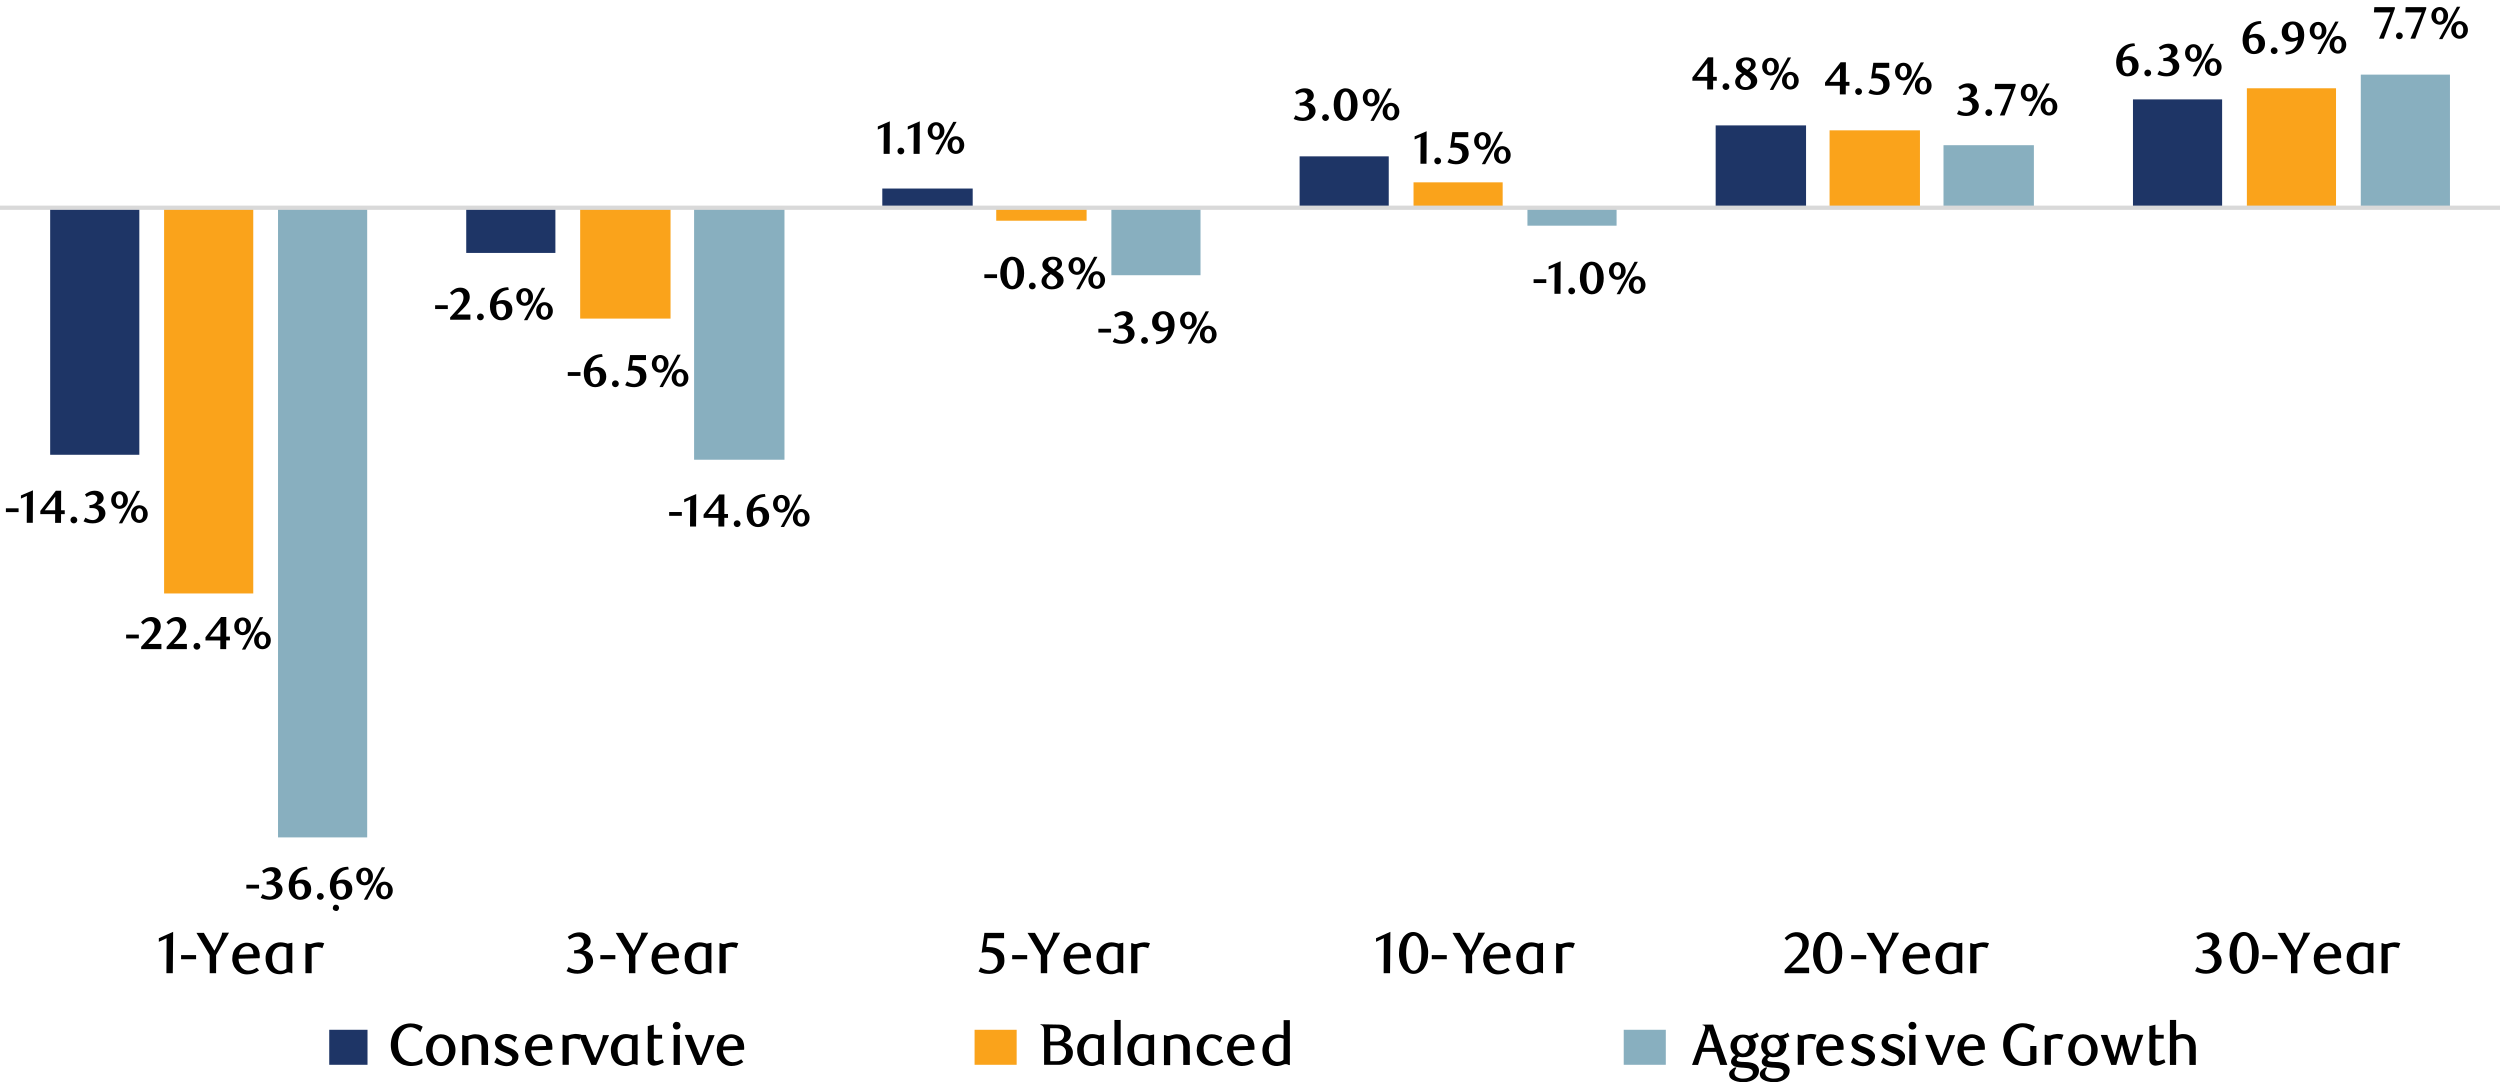 <?xml version="1.0" encoding="UTF-8"?>
<svg id="Layer_2" data-name="Layer 2" xmlns="http://www.w3.org/2000/svg" viewBox="0 0 1449.6 627.51">
  <defs>
    <style>
      .cls-1 {
        isolation: isolate;
      }

      .cls-2 {
        fill: #faa31b;
      }

      .cls-3 {
        fill: none;
        stroke: #d9d9d9;
        stroke-linejoin: round;
        stroke-width: 2.47px;
      }

      .cls-4 {
        fill: #1e3566;
      }

      .cls-5 {
        fill: #88afbf;
      }
    </style>
  </defs>
  <path d="M196.6,526.41c0,.5-.2,1-.5,1.3-.3.4-.8.6-1.3.5-.5,0-.9-.2-1.3-.5-.4-.3-.6-.8-.5-1.3,0-.5.2-1,.5-1.3.3-.4.8-.6,1.3-.5.9-.1,1.8.7,1.8,1.8q0-.1,0,0h0Z"/>
  <path d="M100.2,564.31h-3.7l.1-20.3-4.5,2.1v-2.1l8.3-3.7-.2,24Z"/>
  <path d="M105,556.21v-2.4h8.7v2.4h-8.7Z"/>
  <path d="M125.3,553.81v10.5h-3.7v-10.5l-7.7-12.9h4.3l6.1,10.3c.5-.7.9-1.6,1.4-2.6s1-2,1.4-3c.5-1,.8-1.9,1.2-2.8.3-.6.4-1.3.5-2h4l-7.5,13Z"/>
  <path d="M150.2,562.71c-1.1.8-2.2,1.4-3.5,1.8-1.1.3-2.2.5-3.4.5s-2.4-.2-3.5-.7c-1-.5-2-1.1-2.7-2-.8-.9-1.4-1.8-1.8-2.9-.4-1.2-.7-2.4-.6-3.6,0-1.3.2-2.5.6-3.7.4-1.1,1-2.1,1.8-2.9s1.7-1.5,2.7-1.9c1.1-.5,2.2-.7,3.4-.7,1,0,1.9.2,2.8.5.9.3,1.7.8,2.4,1.4s1.3,1.4,1.6,2.3c.4,1,.6,2.1.6,3.3v.7c0,.3,0,.5-.1.8l-12.2.3c0,1,.2,1.9.5,2.8.3.8.7,1.5,1.2,2.2.5.6,1.1,1,1.8,1.4.7.3,1.4.5,2.2.5s1.7-.2,2.4-.4c.9-.3,1.7-.8,2.5-1.3l1.3,1.6ZM146.9,553.01c0-.6-.1-1.3-.3-1.9-.2-.5-.4-1-.8-1.4-.3-.4-.7-.6-1.1-.8-.4-.2-.9-.3-1.3-.3-1.2,0-2.3.5-3.2,1.3-.9,1-1.5,2.3-1.6,3.7l8.3-.3v-.3Z"/>
  <path d="M169.1,564.31c-.5-.3-1.1-.5-1.7-.5-.3,0-.5,0-.8.1s-.6.2-.9.3c-.5.2-1,.4-1.5.5-.6.2-1.3.2-1.9.2-1.4,0-2.7-.3-4-.9-1.1-.6-2-1.4-2.7-2.5-.5-.8-.9-1.7-1.2-2.7s-.4-2-.4-3c-.1-1.6.3-3.2,1-4.6.6-1.2,1.5-2.3,2.6-3.1.7-.6,1.5-1,2.4-1.3s1.8-.4,2.7-.4c.8,0,1.6.1,2.4.3.6.1,1.2.3,1.7.5l2.7-.6v17.7h-.4ZM166.1,549.61c-.4-.3-.9-.5-1.4-.6-.5-.2-1.1-.2-1.6-.2-.7,0-1.3.1-2,.4s-1.2.7-1.7,1.3c-.5.6-.9,1.4-1.2,2.2-.3,1-.5,2-.4,3.1,0,2.8.7,4.8,2.2,6,.4.3.8.6,1.2.8.5.2,1,.3,1.5.3.7,0,1.4-.1,2-.4.5-.2,1-.5,1.4-.9v-12Z"/>
  <path d="M186.9,549.81c-1-.5-2-.7-3.1-.8-.5,0-1,.1-1.5.2-.6.2-1.1.4-1.6.7v14.4h-3.6v-17.4h.7c.3.2.6.3.9.4.3.1.5.1.8.1s.6,0,.9-.1c.3-.1.6-.2.9-.3.5-.2,1.1-.3,1.7-.4.6-.1,1.2-.2,1.8-.2,1.1,0,2.2.2,3.2.5l-1.1,2.9Z"/>
  <path d="M338.2,551.11c.8.1,1.5.3,2.2.6.7.3,1.3.8,1.8,1.3.5.6,1,1.2,1.2,1.9.3.8.5,1.6.5,2.4,0,1-.2,1.9-.7,2.8s-1.1,1.7-1.9,2.3c-.8.7-1.8,1.3-2.8,1.6-1.1.4-2.4.6-3.6.6-1.1,0-2.3-.1-3.4-.4-1-.2-2-.6-3-1.1l1.2-2.4c.8.6,1.7,1,2.6,1.3s1.8.5,2.8.5c.6,0,1.3-.1,1.8-.4.6-.2,1.1-.6,1.5-1,.9-.9,1.4-2.2,1.4-3.5,0-.7-.1-1.4-.4-2.1-.2-.6-.6-1.1-1-1.5s-1-.7-1.5-.9c-.6-.2-1.3-.3-1.9-.3h-2.1v-1.8c.8,0,1.5-.1,2.2-.3.7-.2,1.3-.5,1.8-.9s.9-.9,1.2-1.5c.3-.6.5-1.3.4-2,0-.5-.1-.9-.3-1.3-.2-.4-.5-.7-.8-1s-.7-.5-1.1-.7-.9-.2-1.3-.2c-.8,0-1.6.1-2.3.4-.9.3-1.7.8-2.5,1.3l-1-1.6c1-.7,2-1.3,3-1.8,1.2-.5,2.5-.8,3.8-.8,1,0,2,.1,2.9.5.7.3,1.4.7,2,1.2.5.5.9,1.1,1.2,1.7.2.6.4,1.2.4,1.9,0,.6-.1,1.2-.4,1.8-.2.5-.6,1-1,1.5-.4.4-.9.8-1.4,1.1-.3.3-.9.6-1.5.8Z"/>
  <path d="M348.1,556.21v-2.4h8.7v2.4h-8.7Z"/>
  <path d="M368.4,553.81v10.5h-3.7v-10.5l-7.7-12.9h4.3l6.1,10.3c.5-.7.9-1.6,1.4-2.6s1-2,1.4-3c.5-1,.8-1.9,1.2-2.8.3-.6.4-1.3.5-2h4l-7.5,13Z"/>
  <path d="M393.3,562.71c-1.1.8-2.2,1.4-3.5,1.8-1.1.3-2.2.5-3.4.5s-2.4-.2-3.5-.7c-1-.5-2-1.1-2.7-2-.8-.9-1.4-1.8-1.8-2.9-.4-1.2-.7-2.4-.6-3.6,0-1.3.2-2.5.6-3.7.4-1.1,1-2.1,1.8-2.9s1.7-1.5,2.7-1.9c1.1-.5,2.2-.7,3.4-.7,1,0,1.9.2,2.8.5s1.7.8,2.4,1.4c.7.6,1.3,1.4,1.6,2.3.4,1,.6,2.1.6,3.3v.7c0,.3,0,.5-.1.8l-12.2.3c0,1,.2,1.9.5,2.8.3.8.7,1.5,1.2,2.2.5.6,1.1,1,1.8,1.4.7.3,1.4.5,2.2.5s1.7-.2,2.4-.4c.9-.3,1.7-.8,2.5-1.3l1.3,1.6ZM390,553.01c0-.6-.1-1.3-.3-1.9-.2-.5-.4-1-.8-1.4-.3-.4-.7-.6-1.1-.8-.4-.2-.9-.3-1.3-.3-1.2,0-2.3.5-3.2,1.3-.9,1-1.5,2.3-1.6,3.7l8.3-.3v-.3Z"/>
  <path d="M412.1,564.31c-.5-.3-1.1-.5-1.7-.5-.3,0-.5,0-.8.1s-.6.2-.9.3c-.5.2-1,.4-1.5.5-.6.2-1.3.2-1.9.2-1.4,0-2.7-.3-4-.9-1.1-.6-2-1.4-2.7-2.5-.5-.8-.9-1.7-1.2-2.7-.3-1-.4-2-.4-3-.1-1.6.3-3.2,1-4.6.6-1.2,1.5-2.3,2.6-3.1.7-.6,1.5-1,2.4-1.3s1.8-.4,2.7-.4c.8,0,1.6.1,2.4.3.6.1,1.2.3,1.7.5l2.7-.6v17.7h-.4ZM409.2,549.61c-.4-.3-.9-.5-1.4-.6-.5-.2-1.1-.2-1.6-.2-.7,0-1.3.1-2,.4s-1.2.7-1.7,1.3c-.5.6-.9,1.4-1.2,2.2-.3,1-.5,2-.4,3.1,0,2.8.7,4.8,2.2,6,.4.3.8.6,1.2.8.5.2,1,.3,1.5.3.7,0,1.4-.1,2-.4.5-.2,1-.5,1.4-.9v-12Z"/>
  <path d="M427,549.81c-1-.5-2-.7-3.1-.8-.5,0-1,.1-1.5.2-.6.2-1.1.4-1.6.7v14.4h-3.6v-17.4h.7c.3.2.6.3.9.4s.5.1.8.1.6,0,.9-.1.6-.2.9-.3c.5-.2,1.1-.3,1.7-.4s1.2-.2,1.8-.2c1.1,0,2.2.2,3.2.5l-1.1,2.9Z"/>
  <path d="M582.4,557.01c0,1.1-.2,2.3-.7,3.3-.5.9-1.2,1.8-2,2.4-.8.7-1.8,1.2-2.8,1.5s-2.1.5-3.2.5c-.9,0-1.8-.1-2.7-.2-1.3-.2-2.5-.6-3.6-1.2l1.2-2.4c.8.6,1.6,1,2.6,1.3.8.3,1.7.5,2.6.5.6,0,1.2-.1,1.7-.3.6-.2,1.1-.6,1.5-1,.5-.5.8-1,1.1-1.6.3-.7.4-1.4.4-2.2,0-.9-.2-1.8-.5-2.6-.3-.7-.8-1.3-1.4-1.7-.6-.4-1.3-.8-2-.9-.8-.2-1.6-.3-2.4-.3-1,0-2,.1-3,.3l1.6-11.5h11.4v3.1h-9.6l-.7,5.1h1.2c1.5,0,3,.2,4.5.7,1.1.4,2.1,1,2.9,1.8.7.7,1.3,1.6,1.6,2.5.2,1,.3,1.9.3,2.9Z"/>
  <path d="M586.9,556.21v-2.4h8.7v2.4h-8.7Z"/>
  <path d="M607.2,553.81v10.5h-3.7v-10.5l-7.7-12.9h4.3l6.1,10.3c.5-.7.9-1.6,1.4-2.6s1-2,1.4-3c.5-1,.8-1.9,1.2-2.8.3-.6.4-1.3.5-2h4l-7.5,13Z"/>
  <path d="M632.1,562.71c-1.1.8-2.2,1.4-3.5,1.8-1.1.3-2.2.5-3.3.5-1.2,0-2.4-.2-3.5-.7-1-.5-2-1.1-2.7-2-.8-.9-1.4-1.8-1.8-2.9-.4-1.2-.7-2.4-.6-3.6,0-1.3.2-2.5.6-3.7.4-1.1,1-2.1,1.8-2.9s1.7-1.5,2.7-1.9c1.1-.5,2.2-.7,3.4-.7,1,0,1.9.2,2.8.5.9.3,1.7.8,2.4,1.4s1.3,1.4,1.6,2.3c.4,1,.6,2.1.6,3.3v.7c0,.3,0,.5-.1.8l-12.2.3c0,1,.2,1.9.5,2.8.3.8.7,1.5,1.2,2.2.5.6,1.1,1,1.8,1.4.7.3,1.4.5,2.2.5s1.7-.2,2.4-.4c.9-.3,1.7-.8,2.5-1.3l1.2,1.6ZM628.8,553.01c0-.6-.1-1.3-.3-1.9-.2-.5-.4-1-.8-1.4-.3-.4-.7-.6-1.1-.8s-.9-.3-1.3-.3c-1.2,0-2.3.5-3.2,1.3-.9,1-1.5,2.3-1.6,3.7l8.3-.3v-.3Z"/>
  <path d="M650.9,564.31c-.5-.3-1.1-.5-1.7-.5-.3,0-.5,0-.8.1s-.6.2-.9.3c-.5.2-1,.4-1.5.5-.6.2-1.3.2-1.9.2-1.4,0-2.7-.3-4-.9-1.1-.6-2-1.4-2.7-2.5-.5-.8-.9-1.7-1.2-2.7s-.4-2-.4-3c-.1-1.6.3-3.2,1-4.6.6-1.2,1.5-2.3,2.6-3.1.7-.6,1.5-1,2.4-1.3s1.8-.4,2.7-.4c.8,0,1.6.1,2.4.3.6.1,1.2.3,1.7.5l2.7-.6v17.7h-.4ZM648,549.61c-.4-.3-.9-.5-1.4-.6-.5-.2-1.1-.2-1.6-.2-.7,0-1.3.1-2,.4s-1.2.7-1.7,1.3c-.5.6-.9,1.4-1.2,2.2-.3,1-.5,2-.4,3.1,0,2.8.7,4.8,2.2,6,.4.3.8.6,1.2.8.5.2,1,.3,1.5.3.7,0,1.4-.1,2-.4.5-.2,1-.5,1.4-.9v-12Z"/>
  <path d="M665.7,549.81c-1-.5-2-.7-3.1-.8-.5,0-1,.1-1.5.2-.6.2-1.1.4-1.6.7v14.4h-3.6v-17.4h.7c.3.2.6.3.9.4.3.1.5.1.8.1s.6,0,.9-.1c.3-.1.6-.2.9-.3.5-.2,1.1-.3,1.7-.4.6-.1,1.2-.2,1.8-.2,1.1,0,2.2.2,3.2.5l-1.1,2.9Z"/>
  <path d="M806,564.31h-3.7l.1-20.3-4.5,2.1v-2.1l8.3-3.7-.2,24Z"/>
  <path d="M828.1,552.71c0,1.7-.2,3.3-.6,4.9-.4,1.4-1,2.6-1.8,3.8-.7,1-1.6,1.8-2.7,2.4-1,.6-2.2.9-3.4.9s-2.3-.3-3.3-.9c-1.1-.6-2-1.4-2.7-2.4-.8-1.2-1.4-2.4-1.8-3.8-.4-1.6-.7-3.3-.6-4.9,0-1.7.2-3.4.6-5,.4-1.4,1-2.7,1.7-3.9.7-1,1.6-1.9,2.6-2.5s2.2-.9,3.3-.9c1.2,0,2.3.3,3.4.9,1.1.6,2,1.5,2.7,2.5.8,1.2,1.4,2.5,1.8,3.8.6,1.7.9,3.4.8,5.1ZM824.2,552.71c0-1.4-.1-2.7-.3-4.1-.2-1.1-.4-2.2-.8-3.2-.3-.8-.8-1.5-1.4-2.1-.5-.5-1.2-.8-1.9-.7-.7,0-1.4.3-1.9.7-.6.6-1.1,1.3-1.4,2.1-.4,1-.7,2.1-.9,3.2-.2,1.4-.3,2.7-.3,4.1s.1,2.7.3,4.1c.2,1.1.5,2.2.9,3.2.3.8.8,1.5,1.4,2.1.5.5,1.2.7,1.9.7s1.4-.3,1.9-.7c.6-.6,1.1-1.3,1.4-2.1.4-1,.7-2.1.9-3.2.1-1.4.2-2.7.2-4.1Z"/>
  <path d="M830.2,556.21v-2.4h8.7v2.4h-8.7Z"/>
  <path d="M853.6,553.81v10.5h-3.7v-10.5l-7.7-12.9h4.3l6.1,10.3c.5-.7.9-1.6,1.4-2.6s1-2,1.4-3c.5-1,.8-1.9,1.2-2.8.3-.6.4-1.3.5-2h4l-7.5,13Z"/>
  <path d="M875.4,562.71c-1.1.8-2.2,1.4-3.5,1.8-1.1.3-2.2.5-3.3.5-1.2,0-2.4-.2-3.5-.7-1-.5-2-1.1-2.7-2-.8-.9-1.4-1.8-1.8-2.9-.4-1.2-.6-2.4-.6-3.6,0-1.3.2-2.5.6-3.7.4-1.1,1-2.1,1.8-2.9s1.7-1.5,2.7-1.9c1.1-.5,2.2-.7,3.4-.7,1,0,1.9.2,2.8.5.9.3,1.7.8,2.4,1.4s1.3,1.4,1.6,2.3c.4,1,.6,2.1.6,3.3v.7c0,.3,0,.5-.1.8l-12.2.3c0,1,.2,1.9.5,2.8.3.8.7,1.5,1.2,2.2.5.6,1.1,1,1.8,1.4.7.3,1.4.5,2.2.5s1.7-.2,2.4-.4c.9-.3,1.7-.8,2.5-1.3l1.2,1.6ZM872.1,553.01c0-.6-.1-1.3-.3-1.9-.2-.5-.4-1-.8-1.4-.3-.4-.7-.6-1.1-.8s-.9-.3-1.3-.3c-1.2,0-2.3.5-3.2,1.3-.9,1-1.5,2.3-1.6,3.7l8.3-.3v-.3h0Z"/>
  <path d="M894.3,564.31c-.5-.3-1.1-.5-1.7-.5-.3,0-.5,0-.8.1s-.6.2-.9.3c-.5.2-1,.4-1.5.5-.6.2-1.3.2-1.9.2-1.4,0-2.7-.3-4-.9-1.1-.6-2-1.4-2.7-2.5-.5-.8-.9-1.7-1.2-2.7s-.4-2-.4-3c-.1-1.6.3-3.2,1-4.6.6-1.2,1.5-2.3,2.6-3.1.7-.6,1.5-1,2.4-1.3s1.8-.4,2.7-.4c.8,0,1.6.1,2.4.3.6.1,1.2.3,1.7.5l2.7-.6v17.7h-.4ZM891.3,549.61c-.4-.3-.9-.5-1.4-.6-.5-.2-1.1-.2-1.6-.2-.7,0-1.4.1-2,.4-.7.3-1.2.7-1.7,1.3-.5.6-.9,1.4-1.2,2.2-.3,1-.5,2-.4,3.1,0,2.8.7,4.8,2.2,6,.4.3.8.6,1.2.8.5.2,1,.3,1.5.3.7,0,1.4-.1,2-.4.5-.2,1-.5,1.4-.9v-12Z"/>
  <path d="M912.1,549.81c-1-.5-2-.7-3.1-.8-.5,0-1,.1-1.5.2-.6.2-1.1.4-1.6.7v14.4h-3.6v-17.4h.7c.3.2.6.3.9.4.3.1.5.1.8.1s.6,0,.9-.1c.3-.1.6-.2.9-.3.5-.2,1.1-.3,1.7-.4.6-.1,1.2-.2,1.8-.2,1.1,0,2.2.2,3.2.5l-1.1,2.9Z"/>
  <path d="M1034.8,564.31v-1.9l5.2-5.5c1.4-1.4,2.6-2.9,3.7-4.5.9-1.3,1.4-2.8,1.4-4.3.1-1.3-.3-2.6-1.1-3.7-.7-.9-1.8-1.4-2.9-1.4-.9,0-1.8.2-2.6.6-.9.4-1.7,1.1-2.4,1.8l-1.3-1.5c.6-.5,1.2-1,1.7-1.5.5-.4,1.1-.8,1.7-1.1.6-.3,1.2-.5,1.8-.6.7-.2,1.4-.2,2-.2.9,0,1.8.2,2.7.5,1.7.6,3,1.9,3.6,3.5.4.9.5,1.9.5,2.8s-.2,1.8-.5,2.7c-.3.9-.8,1.7-1.3,2.4-.5.8-1.1,1.5-1.7,2.2s-1.3,1.3-1.9,1.9l-4.9,4.6h10.5v3.2h-14.2Z"/>
  <path d="M1068.2,552.71c0,1.7-.2,3.3-.6,4.9-.4,1.4-1,2.6-1.8,3.8-.7,1-1.6,1.8-2.7,2.4-1,.6-2.2.9-3.4.9s-2.3-.3-3.3-.9c-1.1-.6-2-1.4-2.7-2.4-.8-1.2-1.4-2.4-1.8-3.8-.4-1.6-.7-3.3-.6-4.9,0-1.7.2-3.4.6-5,.4-1.4,1-2.7,1.7-3.9.7-1,1.6-1.9,2.6-2.5s2.2-.9,3.3-.9c1.2,0,2.3.3,3.4.9s2,1.5,2.7,2.5c.8,1.2,1.4,2.5,1.8,3.8.6,1.7.8,3.4.8,5.1ZM1064.3,552.71c0-1.4-.1-2.7-.3-4.1-.2-1.1-.4-2.2-.8-3.2-.3-.8-.8-1.5-1.4-2.1-.5-.5-1.2-.8-1.9-.7-.7,0-1.4.3-1.9.7-.6.6-1.1,1.3-1.4,2.1-.4,1-.7,2.1-.9,3.2-.2,1.4-.3,2.7-.3,4.1s.1,2.7.3,4.1c.2,1.1.5,2.2.9,3.2.3.8.8,1.5,1.4,2.1.5.5,1.2.7,1.9.7s1.4-.3,1.9-.7c.6-.6,1.1-1.3,1.4-2.1.4-1,.7-2.1.9-3.2.1-1.4.2-2.7.2-4.1Z"/>
  <path d="M1073.4,556.21v-2.4h8.7v2.4h-8.7Z"/>
  <path d="M1093.7,553.81v10.5h-3.7v-10.5l-7.7-12.9h4.3l6.1,10.3c.5-.7.9-1.6,1.4-2.6s1-2,1.4-3c.5-1,.8-1.9,1.2-2.8.3-.6.4-1.3.5-2h4l-7.5,13Z"/>
  <path d="M1118.6,562.71c-1.1.8-2.2,1.4-3.5,1.8-1.1.3-2.2.5-3.3.5-1.2,0-2.4-.2-3.5-.7-1-.5-2-1.1-2.7-2-.8-.9-1.4-1.8-1.8-2.9-.4-1.2-.7-2.4-.6-3.6,0-1.3.2-2.5.6-3.7.4-1.1,1-2.1,1.8-2.9s1.7-1.5,2.7-1.9c1.1-.5,2.2-.7,3.4-.7,1,0,1.9.2,2.8.5s1.7.8,2.4,1.4c.7.6,1.3,1.4,1.6,2.3.4,1,.6,2.1.6,3.3v.7c0,.3,0,.5-.1.8l-12.2.3c0,1,.2,1.9.5,2.8.3.8.7,1.5,1.2,2.2.5.6,1.1,1,1.8,1.4.7.3,1.4.5,2.2.5s1.7-.2,2.4-.4c.9-.3,1.7-.8,2.5-1.3l1.2,1.6ZM1115.3,553.01c0-.6-.1-1.3-.3-1.9-.2-.5-.4-1-.8-1.4-.3-.4-.7-.6-1.1-.8-.4-.2-.9-.3-1.3-.3-1.2,0-2.3.5-3.2,1.3-.9,1-1.5,2.3-1.6,3.7l8.3-.3v-.3Z"/>
  <path d="M1137.4,564.31c-.5-.3-1.1-.5-1.7-.5-.3,0-.5,0-.8.1s-.6.2-.9.3c-.5.2-1,.4-1.5.5-.6.2-1.3.2-1.9.2-1.4,0-2.7-.3-4-.9-1.1-.6-2-1.4-2.7-2.5-.5-.8-.9-1.7-1.2-2.7-.3-1-.4-2-.4-3-.1-1.6.3-3.2,1-4.6.6-1.2,1.5-2.3,2.6-3.1.7-.6,1.5-1,2.4-1.3s1.8-.4,2.7-.4c.8,0,1.6.1,2.4.3.6.1,1.2.3,1.7.5l2.7-.6v17.7h-.4ZM1134.5,549.61c-.4-.3-.9-.5-1.4-.6-.5-.2-1.1-.2-1.6-.2-.7,0-1.4.1-2,.4-.7.3-1.2.7-1.7,1.3-.5.6-.9,1.4-1.2,2.2-.3,1-.5,2-.4,3.1,0,2.8.7,4.8,2.2,6,.4.3.8.6,1.2.8.5.2,1,.3,1.5.3.7,0,1.4-.1,2-.4.5-.2,1-.5,1.4-.9v-12Z"/>
  <path d="M1152.2,549.81c-1-.5-2-.7-3.1-.8-.5,0-1,.1-1.5.2-.6.2-1.1.4-1.6.7v14.4h-3.6v-17.4h.7c.3.2.6.3.9.4s.5.1.8.1.6,0,.9-.1.6-.2.9-.3c.5-.2,1.1-.3,1.7-.4s1.2-.2,1.8-.2c1.1,0,2.2.2,3.2.5l-1.1,2.9Z"/>
  <path d="M1282.5,551.11c.8.1,1.5.3,2.2.6.7.3,1.3.8,1.8,1.3.5.6,1,1.2,1.2,1.9.3.8.5,1.6.5,2.4,0,1-.2,1.9-.7,2.8s-1.1,1.7-1.9,2.3c-.8.7-1.8,1.3-2.8,1.6-1.1.4-2.4.6-3.6.6-1.1,0-2.3-.1-3.4-.4-1-.2-2-.6-3-1.1l1.2-2.4c.8.6,1.7,1,2.6,1.3s1.8.5,2.8.5c.6,0,1.3-.1,1.8-.4.6-.2,1.1-.6,1.5-1,.9-.9,1.4-2.2,1.4-3.5,0-.7-.1-1.4-.4-2.1-.2-.6-.6-1.1-1-1.5s-1-.7-1.5-.9c-.6-.2-1.3-.3-1.9-.3h-2.1v-1.8c.8,0,1.5-.1,2.2-.3.7-.2,1.3-.5,1.8-.9s.9-.9,1.2-1.5c.3-.6.5-1.3.4-2,0-.5-.1-.9-.3-1.3-.2-.4-.5-.7-.8-1s-.7-.5-1.1-.7-.9-.2-1.3-.2c-.8,0-1.6.1-2.3.4-.9.3-1.7.8-2.5,1.3l-1-1.6c1-.7,2-1.3,3-1.8,1.2-.5,2.5-.8,3.8-.8,1,0,2,.1,2.9.5.7.3,1.4.7,2,1.2.5.5.9,1.1,1.2,1.7.2.6.4,1.2.4,1.9,0,.6-.1,1.2-.4,1.8-.2.5-.6,1-1,1.5-.4.4-.9.8-1.4,1.1-.3.3-.9.6-1.5.8Z"/>
  <path d="M1309.7,552.71c0,1.7-.2,3.3-.6,4.9-.4,1.4-1,2.6-1.8,3.8-.7,1-1.6,1.8-2.7,2.4-1,.6-2.2.9-3.4.9s-2.3-.3-3.3-.9c-1.1-.6-2-1.4-2.7-2.4-.8-1.2-1.4-2.4-1.8-3.8-.4-1.6-.7-3.3-.6-4.9,0-1.7.2-3.4.6-5,.4-1.4,1-2.7,1.7-3.9.7-1,1.6-1.9,2.6-2.5s2.2-.9,3.3-.9c1.2,0,2.3.3,3.4.9s2,1.5,2.7,2.5c.8,1.2,1.4,2.5,1.8,3.8.6,1.7.8,3.4.8,5.1ZM1305.8,552.71c0-1.4-.1-2.7-.3-4.1-.2-1.1-.4-2.2-.8-3.2-.3-.8-.8-1.5-1.4-2.1-.5-.5-1.2-.8-1.9-.7-.7,0-1.4.3-1.9.7-.6.6-1.1,1.3-1.4,2.1-.4,1-.7,2.1-.9,3.2-.2,1.4-.3,2.7-.3,4.1s.1,2.7.3,4.1c.2,1.1.5,2.2.9,3.2.3.8.8,1.5,1.4,2.1.5.5,1.2.7,1.9.7s1.4-.3,1.9-.7c.6-.6,1.1-1.3,1.4-2.1.4-1,.7-2.1.9-3.2.1-1.4.2-2.7.2-4.1h0Z"/>
  <path d="M1311.8,556.21v-2.4h8.7v2.4h-8.7Z"/>
  <path d="M1332.1,553.81v10.5h-3.7v-10.5l-7.7-12.9h4.3l6.1,10.3c.5-.7.9-1.6,1.4-2.6s1-2,1.4-3c.5-1,.8-1.9,1.2-2.8.3-.6.4-1.3.5-2h4l-7.5,13Z"/>
  <path d="M1357,562.71c-1.1.8-2.2,1.4-3.5,1.8-1.1.3-2.2.5-3.3.5-1.2,0-2.4-.2-3.5-.7-1-.5-2-1.1-2.7-2-.8-.9-1.4-1.8-1.8-2.9-.4-1.2-.6-2.4-.6-3.6,0-1.3.2-2.5.6-3.7.4-1.1,1-2.1,1.8-2.9s1.7-1.5,2.7-1.9c1.1-.5,2.2-.7,3.4-.7,1,0,1.9.2,2.8.5s1.7.8,2.4,1.4c.7.6,1.3,1.4,1.6,2.3.4,1,.6,2.1.6,3.3v.7c0,.3,0,.5-.1.8l-12.2.3c0,1,.2,1.9.5,2.8.3.8.7,1.5,1.2,2.2.5.6,1.1,1,1.8,1.4.7.3,1.4.5,2.2.5s1.7-.2,2.4-.4c.9-.3,1.7-.8,2.5-1.3l1.2,1.6ZM1353.7,553.01c0-.6-.1-1.3-.3-1.9-.2-.5-.4-1-.8-1.4-.3-.4-.7-.6-1.1-.8-.4-.2-.9-.3-1.3-.3-1.2,0-2.3.5-3.2,1.3-.9,1-1.5,2.3-1.6,3.7l8.3-.3v-.3Z"/>
  <path d="M1375.8,564.31c-.5-.3-1.1-.5-1.7-.5-.3,0-.5,0-.8.1s-.6.2-.9.3c-.5.2-1,.4-1.5.5-.6.2-1.3.2-1.9.2-1.4,0-2.7-.3-4-.9-1.1-.6-2-1.4-2.7-2.5-.5-.8-.9-1.7-1.2-2.7-.3-1-.4-2-.4-3-.1-1.6.3-3.2,1-4.6.6-1.2,1.5-2.3,2.6-3.1.7-.6,1.5-1,2.4-1.3s1.8-.4,2.7-.4c.8,0,1.6.1,2.4.3.6.1,1.2.3,1.7.5l2.7-.6v17.7h-.4ZM1372.9,549.61c-.4-.3-.9-.5-1.4-.6-.5-.2-1.1-.2-1.6-.2-.7,0-1.4.1-2,.4-.7.3-1.2.7-1.7,1.3-.5.6-.9,1.4-1.2,2.2-.3,1-.5,2-.4,3.1,0,2.8.7,4.8,2.2,6,.4.3.8.6,1.2.8.5.2,1,.3,1.5.3.7,0,1.4-.1,2-.4.5-.2,1-.5,1.4-.9v-12Z"/>
  <path d="M1390.7,549.81c-1-.5-2-.7-3.1-.8-.5,0-1,.1-1.5.2-.6.2-1.1.4-1.6.7v14.4h-3.6v-17.4h.7c.3.2.6.3.9.4s.5.1.8.1.6,0,.9-.1.6-.2.9-.3c.5-.2,1.1-.3,1.7-.4s1.2-.2,1.8-.2c1.1,0,2.2.2,3.2.5l-1.1,2.9Z"/>
  <rect class="cls-4" x="190.9" y="597.11" width="22.2" height="20.3"/>
  <path d="M243.7,598.51c-.3-.4-.6-.7-1-1-.4-.4-.8-.7-1.3-.9-.5-.3-1-.5-1.6-.7s-1.1-.3-1.7-.3c-.9,0-1.9.2-2.7.6-.9.4-1.7,1.1-2.3,1.8-.7.9-1.3,2-1.7,3.1-.4,1.4-.7,3-.6,4.5,0,1.6.2,3.1.7,4.6.4,1.2,1.1,2.3,1.9,3.2,1.4,1.5,3.4,2.4,5.5,2.5.7,0,1.3-.1,1.9-.2.6-.1,1.1-.3,1.7-.6.5-.2.9-.5,1.4-.8.4-.3.7-.5,1-.7v2.9c-.3.2-.6.3-.9.5-.5.2-.9.4-1.4.5-.6.2-1.3.3-1.9.4-.8.1-1.6.2-2.5.2-1.5,0-2.9-.3-4.3-.7-1.4-.5-2.6-1.3-3.7-2.3-1.1-1.1-2-2.4-2.6-3.8-.7-1.7-1-3.6-1-5.4s.3-3.5.9-5.2c.5-1.5,1.3-2.8,2.4-3.9,1-1.1,2.3-1.9,3.6-2.5,1.5-.6,3-.9,4.6-.9,1.4,0,2.7.2,4,.6,1,.3,2,.7,3,1.3l-1.4,3.2Z"/>
  <path d="M264.1,608.91c0,1.3-.2,2.5-.7,3.7-.4,1.1-1,2.1-1.8,2.9s-1.7,1.5-2.7,1.9c-1,.5-2.2.7-3.3.7-2.3,0-4.5-.9-6.1-2.6-.8-.8-1.4-1.8-1.8-2.9-.9-2.4-.9-5,0-7.4.4-1.1,1-2.1,1.8-2.9,1.6-1.7,3.8-2.6,6.1-2.6s4.5.9,6,2.6c.8.9,1.4,1.8,1.8,2.9.5,1.2.7,2.4.7,3.7ZM260.4,608.91c0-1-.1-1.9-.4-2.8-.2-.8-.5-1.5-1-2.2-.4-.6-.9-1.1-1.5-1.5-.6-.3-1.3-.5-1.9-.5-.7,0-1.3.2-1.9.5-.6.4-1.1.8-1.5,1.4-.5.7-.8,1.4-1,2.2-.3.9-.4,1.9-.4,2.9s.1,1.9.4,2.8c.2.8.5,1.6,1,2.2.4.6.9,1.1,1.5,1.5s1.3.5,2,.5,1.3-.2,1.9-.5c.6-.4,1.1-.9,1.5-1.5.5-.7.8-1.5,1-2.2.2-.9.3-1.9.3-2.8Z"/>
  <path d="M279.2,617.51v-9.7c.1-1.4-.2-2.8-.8-4-.3-.6-.8-1-1.4-1.3s-1.2-.4-1.8-.4c-.7,0-1.3.1-2,.3-.6.2-1.1.4-1.6.7v14.5h-3.6v-17.4h.7c.3.2.6.3,1,.4.2.1.5.1.8.1s.6,0,.9-.1.6-.2.9-.3c.5-.1,1-.3,1.5-.4.7-.2,1.3-.2,2-.2,1.2,0,2.4.2,3.5.7,1,.5,1.8,1.2,2.4,2,.5.7.8,1.4,1,2.2.2.9.3,1.8.3,2.7v10.2h-3.8Z"/>
  <path d="M298.5,604.41c-.6-.7-1.3-1.3-2.1-1.8-.8-.5-1.7-.7-2.6-.7-.8,0-1.5.2-2.2.6-.5.4-.9,1-.9,1.6,0,.4.1.8.3,1.1.3.3.6.6.9.8.4.2.9.5,1.3.6.5.2,1,.4,1.5.6.7.3,1.4.6,2.1.9s1.3.7,1.9,1.1c.5.4,1,.9,1.4,1.5s.6,1.3.5,2c0,.8-.2,1.6-.6,2.3-.4.7-.9,1.3-1.5,1.7-.7.5-1.4.9-2.2,1.1-.8.2-1.7.4-2.6.4-.6,0-1.2-.1-1.9-.2-.6-.1-1.2-.3-1.9-.5-.6-.2-1.2-.4-1.8-.7-.5-.2-1-.5-1.5-.8l1.5-2.8c.4.3.8.7,1.2,1,.4.3.9.6,1.4.9s1,.5,1.5.6c.5.2,1,.3,1.5.3.9,0,1.7-.2,2.4-.7.6-.4.9-1,.9-1.7,0-.4-.1-.8-.4-1.1-.3-.3-.6-.6-1-.9s-.9-.5-1.4-.7l-1.6-.7c-.7-.3-1.3-.6-2-.9-.6-.3-1.3-.7-1.8-1.1s-1-.9-1.3-1.5-.5-1.3-.5-2c0-.8.2-1.5.6-2.2.4-.6.9-1.2,1.5-1.6.7-.5,1.4-.8,2.2-1,.8-.2,1.7-.4,2.5-.4,1.2,0,2.3.2,3.4.6.9.3,1.7.7,2.6,1.2l-1.3,3.1Z"/>
  <path d="M319.9,615.81c-1.1.8-2.2,1.4-3.5,1.8-1.1.3-2.2.5-3.4.5s-2.4-.2-3.5-.7c-1-.5-2-1.1-2.7-2-.8-.9-1.4-1.8-1.8-2.9-.4-1.2-.7-2.4-.6-3.6,0-1.3.2-2.5.6-3.7.4-1.1,1-2.1,1.8-2.9s1.7-1.5,2.7-1.9c1.1-.5,2.2-.7,3.4-.7,1,0,1.9.2,2.8.5s1.7.8,2.4,1.4c.7.6,1.3,1.4,1.6,2.3.4,1,.6,2.1.6,3.3v.7c0,.3,0,.5-.1.8l-12.2.3c0,1,.2,1.9.5,2.8.3.8.7,1.5,1.2,2.2.5.6,1.1,1,1.8,1.4.7.3,1.4.5,2.2.5s1.7-.2,2.4-.4c.9-.3,1.7-.8,2.5-1.3l1.3,1.6ZM316.6,606.21c0-.6-.1-1.3-.3-1.9-.2-.5-.4-1-.8-1.4-.3-.4-.7-.6-1.1-.8-.4-.2-.9-.3-1.3-.3-1.2,0-2.3.5-3.2,1.3-.9,1-1.5,2.3-1.6,3.7l8.3-.3v-.3Z"/>
  <path d="M336,602.91c-1-.5-2-.7-3.1-.8-.5,0-1,.1-1.5.2-.6.2-1.1.4-1.6.7v14.4h-3.6v-17.4h.7c.3.2.6.3.9.4s.5.1.8.1.6,0,.9-.1.6-.2.9-.3c.5-.2,1.1-.3,1.7-.4s1.2-.2,1.8-.2c1.1,0,2.2.2,3.2.5l-1.1,2.9Z"/>
  <path d="M345.7,617.51h-2.8l-7.2-17.4h4l5.4,13.4c.2-.3.4-.9.7-1.6s.6-1.5.9-2.2c.3-.8.5-1.5.8-2.1.3-.7.4-1.1.5-1.3.2-.8.4-1.5.6-2.1s.3-1.1.5-1.6c.1-.5.2-.9.3-1.3s.1-.8.2-1.1h3.6l-7.5,17.3Z"/>
  <path d="M369.3,617.51c-.5-.3-1.1-.5-1.7-.5-.3,0-.5,0-.8.1s-.6.2-.9.3c-.5.2-1,.3-1.5.5-.6.2-1.3.2-1.9.2-1.4,0-2.7-.3-4-.9-1.1-.6-2-1.4-2.7-2.5-.5-.8-.9-1.7-1.2-2.7-.3-1-.4-2-.4-3-.1-1.6.3-3.2,1-4.6.6-1.2,1.5-2.3,2.6-3.1.7-.6,1.5-1,2.4-1.3s1.8-.4,2.7-.4c.8,0,1.6.1,2.4.3.6.1,1.2.3,1.7.5l2.7-.6v17.7h-.4ZM366.4,602.71c-.4-.3-.9-.5-1.4-.6-.5-.2-1.1-.2-1.6-.2-.7,0-1.3.1-2,.4s-1.2.7-1.7,1.3c-.5.6-.9,1.4-1.2,2.2-.3,1-.5,2-.4,3.1,0,2.8.7,4.8,2.2,6,.4.3.8.6,1.2.8.5.2,1,.3,1.5.3.7,0,1.4-.1,2-.4.5-.2,1-.5,1.4-.9v-12Z"/>
  <path d="M383.6,616.71c-.5.2-.9.4-1.4.6s-1,.3-1.5.4-1,.2-1.5.2-1-.1-1.5-.3c-.5-.2-.9-.5-1.2-.8-.7-.9-1-2-.9-3.2v-18.6l3.5-.9v5.9h4.8v2.2h-4.8v11.3c-.2.8.4,1.6,1.2,1.7h.4c.3,0,.6,0,.9-.1s.6-.2,1-.3c.3-.1.6-.2.9-.3.3-.1.5-.2.7-.3l.7,1.8c-.4.3-.8.5-1.3.7Z"/>
  <path d="M394.6,594.71c0,.6-.2,1.2-.7,1.6-.8.9-2.2.9-3,.1l-.1-.1c-.9-.9-.9-2.3,0-3.2.4-.4,1-.7,1.6-.6.6,0,1.2.2,1.6.6s.6,1,.6,1.6ZM390.6,617.51v-17.4h3.6v17.4h-3.6Z"/>
  <path d="M407,617.51h-2.8l-7.2-17.4h4l5.4,13.4c.2-.3.4-.9.7-1.6s.6-1.5.8-2.2c.3-.8.5-1.5.8-2.1.2-.7.4-1.1.5-1.3.2-.8.4-1.5.6-2.1s.3-1.1.5-1.6c.1-.5.2-.9.3-1.3.1-.4.1-.8.2-1.1h3.6l-7.4,17.3Z"/>
  <path d="M431,615.81c-1.1.8-2.2,1.4-3.5,1.8-1.1.3-2.2.5-3.3.5-1.2,0-2.4-.2-3.5-.7-1-.5-2-1.1-2.7-2-.8-.9-1.4-1.8-1.8-2.9-.4-1.2-.6-2.4-.6-3.6,0-1.3.2-2.5.6-3.7.4-1.1,1-2.1,1.8-2.9s1.7-1.5,2.7-1.9c1.1-.5,2.2-.7,3.4-.7,1,0,1.9.2,2.8.5s1.7.8,2.4,1.4c.7.6,1.3,1.4,1.6,2.3.4,1,.6,2.1.6,3.3v.7c0,.3,0,.5-.1.8l-12.2.3c0,1,.2,1.9.5,2.8.3.8.7,1.5,1.2,2.2.5.6,1.1,1,1.8,1.4.7.3,1.4.5,2.2.5s1.7-.2,2.4-.4c.9-.3,1.7-.8,2.5-1.3l1.2,1.6ZM427.7,606.21c0-.6-.1-1.3-.3-1.9-.2-.5-.4-1-.8-1.4-.3-.4-.7-.6-1.1-.8-.4-.2-.9-.3-1.3-.3-1.2,0-2.3.5-3.2,1.3-.9,1-1.5,2.3-1.6,3.7l8.3-.3v-.3Z"/>
  <rect class="cls-2" x="565.1" y="597.11" width="24.4" height="20.3"/>
  <path d="M614,594.11c1,0,2.1.1,3.1.5.8.3,1.5.7,2.1,1.2.5.5,1,1.1,1.3,1.7.7,1.7.5,3.7-.6,5.2-.7.9-1.7,1.6-2.8,1.9,1.4.4,2.7,1.1,3.7,2.1.9,1.1,1.4,2.5,1.3,3.9,0,.9-.2,1.7-.5,2.5-.4.8-.9,1.6-1.6,2.2-.7.7-1.6,1.2-2.5,1.5-1,.4-2.1.6-3.2.6h-8.9v-18.7c0-.8,0-1.5-.1-2.1,0-.5-.2-1.1-.5-1.5-.2-.2-.4-.4-.7-.6-.2-.1-.5-.2-.8-.3v-.3l10.7.2ZM612.9,603.91c.5,0,1.1-.1,1.6-.3.5-.2.9-.5,1.3-.8.8-.8,1.3-1.9,1.2-3,0-1-.4-2-1.2-2.6-.9-.7-2-1-3.2-1h-3.7v7.7h4ZM612.9,615.31c1.4.1,2.8-.4,3.9-1.4.9-1,1.4-2.3,1.3-3.6.1-1.2-.4-2.3-1.3-3.1-.9-.8-2.1-1.2-3.3-1.1h-4.5v9.2h3.9Z"/>
  <path d="M639.7,617.51c-.5-.3-1.1-.5-1.7-.5-.3,0-.5,0-.8.1s-.6.2-.9.3c-.5.2-1,.3-1.5.5-.6.2-1.3.2-1.9.2-1.4,0-2.7-.3-4-.9-1.1-.6-2-1.4-2.7-2.5-.5-.8-.9-1.7-1.2-2.7s-.4-2-.4-3c-.1-1.6.3-3.2,1-4.6.6-1.2,1.5-2.3,2.6-3.1.7-.6,1.5-1,2.4-1.3s1.8-.4,2.7-.4c.8,0,1.6.1,2.4.3.6.1,1.2.3,1.7.5l2.7-.6v17.7h-.4ZM636.7,602.71c-.4-.3-.9-.5-1.4-.6-.5-.2-1.1-.2-1.6-.2-.7,0-1.3.1-2,.4s-1.2.7-1.7,1.3c-.5.6-.9,1.4-1.2,2.2-.3,1-.5,2-.4,3.1,0,2.8.7,4.8,2.2,6,.4.3.8.6,1.2.8.5.2,1,.3,1.5.3.7,0,1.4-.1,2-.4.5-.2,1-.5,1.4-.9v-12Z"/>
  <path d="M646.2,617.51v-26.1h3.6v26.1h-3.6Z"/>
  <path d="M668.8,617.51c-.5-.3-1.1-.5-1.7-.5-.3,0-.5,0-.8.1s-.6.2-.9.3c-.5.2-1,.3-1.5.5-.6.2-1.3.2-1.9.2-1.4,0-2.7-.3-4-.9-1.1-.6-2-1.4-2.7-2.5-.5-.8-.9-1.7-1.2-2.7s-.4-2-.4-3c-.1-1.6.3-3.2,1-4.6.6-1.2,1.5-2.3,2.6-3.1.7-.6,1.5-1,2.4-1.3s1.8-.4,2.7-.4c.8,0,1.6.1,2.4.3.6.1,1.2.3,1.7.5l2.7-.6v17.7h-.4ZM665.9,602.71c-.4-.3-.9-.5-1.4-.6-.5-.2-1.1-.2-1.6-.2-.7,0-1.3.1-2,.4s-1.2.7-1.7,1.3c-.5.6-.9,1.4-1.2,2.2-.3,1-.5,2-.4,3.1,0,2.8.7,4.8,2.2,6,.4.3.8.6,1.2.8.5.2,1,.3,1.5.3.7,0,1.4-.1,2-.4.5-.2,1-.5,1.4-.9v-12Z"/>
  <path d="M686.1,617.51v-9.7c.1-1.4-.2-2.8-.8-4-.3-.6-.8-1-1.4-1.3-.6-.3-1.2-.4-1.8-.4-.7,0-1.3.1-2,.3-.6.2-1.1.4-1.6.7v14.5h-3.6v-17.4h.7c.3.2.6.3,1,.4.2.1.5.1.8.1s.6,0,.9-.1c.3-.1.6-.2.9-.3.5-.1,1-.3,1.5-.4.7-.2,1.3-.2,2-.2,1.2,0,2.4.2,3.5.7,1,.5,1.8,1.2,2.4,2,.5.7.8,1.4,1,2.2.2.9.3,1.8.3,2.7v10.2h-3.8Z"/>
  <path d="M708,616.51c-.4.3-.9.5-1.4.7-1.3.5-2.6.8-4,.8-1.2,0-2.3-.2-3.4-.6-1-.4-2-1-2.8-1.8s-1.4-1.8-1.8-2.8c-.5-1.2-.7-2.4-.7-3.6,0-1.3.2-2.6.6-3.8.4-1.1,1-2.1,1.8-3,.8-.8,1.7-1.5,2.8-2s2.3-.7,3.5-.7,2.4.2,3.6.6c.9.3,1.7.7,2.5,1.2l-1.4,3c-.7-.7-1.4-1.3-2.2-1.9-.7-.5-1.6-.7-2.5-.7-.6,0-1.2.2-1.7.4-.6.3-1.1.7-1.5,1.3-.5.6-.9,1.3-1.1,2-.3.9-.5,1.8-.4,2.7,0,1.1.1,2.2.5,3.2.3.9.7,1.7,1.3,2.4.5.6,1.1,1.1,1.8,1.4s1.4.5,2.1.5,1.4-.1,2.1-.4c.9-.3,1.8-.8,2.7-1.3l1,1.8c-.6.1-1,.4-1.4.6Z"/>
  <path d="M726.9,615.81c-1.1.8-2.2,1.4-3.5,1.8-1.1.3-2.2.5-3.3.5-1.2,0-2.4-.2-3.5-.7-1-.5-2-1.1-2.7-2-.8-.9-1.4-1.8-1.8-2.9-.4-1.2-.7-2.4-.6-3.6,0-1.3.2-2.5.6-3.7.4-1.1,1-2.1,1.8-2.9s1.7-1.5,2.7-1.9c1.1-.5,2.2-.7,3.4-.7,1,0,1.9.2,2.8.5.9.3,1.7.8,2.4,1.4s1.3,1.4,1.6,2.3c.4,1,.6,2.1.6,3.3v.7c0,.3,0,.5-.1.8l-12.2.3c0,1,.2,1.9.5,2.8.3.8.7,1.5,1.2,2.2.5.6,1.1,1,1.8,1.4.7.3,1.4.5,2.2.5s1.7-.2,2.4-.4c.9-.3,1.7-.8,2.5-1.3l1.2,1.6ZM723.6,606.21c0-.6-.1-1.3-.3-1.9-.2-.5-.4-1-.8-1.4-.3-.4-.7-.6-1.1-.8s-.9-.3-1.3-.3c-1.2,0-2.3.5-3.2,1.3-.9,1-1.5,2.3-1.6,3.7l8.3-.3v-.3Z"/>
  <path d="M747.2,617.51c-.3-.2-.6-.3-.9-.4-.3-.1-.5-.1-.8-.1s-.5,0-.8.1-.6.2-.9.3c-.5.2-1,.4-1.6.5-2,.5-4.2.2-6.1-.8-1.1-.6-2-1.5-2.7-2.6-.5-.8-.9-1.6-1.1-2.5-.2-1-.3-1.9-.3-2.9,0-1.6.3-3.1,1-4.5.6-1.2,1.5-2.3,2.6-3.1.7-.6,1.6-1,2.5-1.3s1.9-.4,2.9-.4c1.1,0,2.2.2,3.3.5v-8.8h3.6v26.1l-.7-.1ZM744.3,602.31c-.4-.1-.9-.3-1.3-.4-1.2-.3-2.4-.2-3.6.3-.7.3-1.3.7-1.9,1.3-.6.6-1,1.4-1.3,2.2-.3,1-.5,2.1-.5,3.2,0,.8.1,1.6.3,2.4s.5,1.5.9,2.2,1,1.2,1.7,1.6,1.6.7,2.4.6c.7,0,1.3-.1,1.9-.4.5-.2.9-.4,1.3-.8l.1-12.2Z"/>
  <rect class="cls-5" x="941.5" y="597.11" width="24.4" height="20.3"/>
  <path d="M997.5,617.51l-2.4-7.6h-8.1l-2.4,7.6h-3.5l6.9-18.7c.4-1,.7-2,.7-3.1,0-.7-.5-1.1-1.5-1.3v-.3h6.1l8.3,23.4h-4.1ZM991,597.41l-3.3,10.2h6.5l-3.2-10.2Z"/>
  <path d="M1019.9,600.91c-.2.2-.5.3-.7.4-.3.1-.6.2-.9.4-.3.1-.7.2-1,.3-.3.1-.6.1-.9.2.4.5.8,1,1.1,1.6.4.8.6,1.7.5,2.6,0,.9-.2,1.8-.5,2.6-.4.8-.9,1.5-1.5,2.1-.7.6-1.4,1.1-2.3,1.4-.9.4-1.9.5-2.9.5-.5,0-1,0-1.5-.1-.4-.1-.7-.2-1.1-.3-.8.7-1.2,1.2-1.2,1.7,0,.2.1.5.2.7.2.2.4.3.7.4.6.2,1.2.2,1.9.3.8,0,1.6.1,2.4.1.9,0,1.9.1,2.8.3.9.1,1.7.4,2.5.8,1.6.8,2.6,2.4,2.4,4.2,0,.7-.2,1.4-.5,2.1s-.8,1.4-1.4,1.9c-.9.8-2,1.4-3.2,1.8s-2.5.6-3.8.6-2.5-.1-3.7-.4c-.9-.2-1.8-.5-2.6-1-.6-.3-1.2-.8-1.6-1.4-.3-.5-.5-1.2-.5-1.8,0-.9.4-1.7,1-2.3.7-.7,1.5-1.3,2.5-1.7h.8c-.3.6-.6,1.1-.9,1.8-.2.5-.3,1-.3,1.4,0,1,.5,1.9,1.3,2.4,1.2.7,2.6,1,3.9.9.7,0,1.3-.1,1.9-.2.6-.1,1.2-.4,1.8-.7.5-.3,1-.7,1.3-1.1s.5-1,.5-1.5-.1-1-.5-1.4c-.3-.4-.7-.6-1.2-.8-.5-.2-1.1-.4-1.7-.4-.6-.1-1.3-.1-2-.2-.8,0-1.6-.1-2.6-.2-.9-.1-1.9-.3-2.7-.6-.6-.2-1-.6-1.4-1.1-.4-.4-.6-1-.6-1.5,0-.7.2-1.4.6-2,.5-.8,1.2-1.4,2-1.9-.9-.6-1.6-1.3-2.1-2.2-.5-1-.8-2-.8-3.1,0-1.8.7-3.5,2-4.7.7-.6,1.4-1.1,2.3-1.4.9-.4,1.9-.5,2.9-.5.7,0,1.3.1,2,.2.5.1,1,.3,1.5.5.5-.1,1-.2,1.5-.3.5-.1.9-.3,1.4-.5.4-.2.7-.4,1.1-.6.3-.2.5-.3.7-.5l1.1,2.2ZM1014.3,606.31c0-.6-.1-1.2-.3-1.8-.2-.5-.4-1-.7-1.5-.3-.4-.7-.7-1.1-1-.5-.2-1-.4-1.5-.4s-1,.1-1.5.4c-.4.2-.8.6-1.1,1s-.6.9-.7,1.4c-.2.6-.3,1.2-.3,1.8s.1,1.2.2,1.8c.1.5.4,1,.7,1.5.3.4.7.7,1.1,1,1,.5,2.1.5,3,0,.4-.2.8-.6,1.1-1s.6-.9.7-1.4c.3-.6.4-1.2.4-1.8h0Z"/>
  <path d="M1037.6,600.91c-.2.2-.5.3-.7.4-.3.1-.6.2-.9.4-.3.1-.7.2-1,.3-.3.1-.6.1-.9.2.4.5.8,1,1.1,1.6.4.8.6,1.7.5,2.6,0,.9-.2,1.8-.5,2.6-.4.8-.9,1.5-1.5,2.1-.7.6-1.4,1.1-2.3,1.4-.9.4-1.9.5-2.9.5-.5,0-1,0-1.4-.1s-.7-.2-1.1-.3c-.8.7-1.2,1.2-1.2,1.7,0,.2.1.5.2.7.2.2.4.3.7.4.6.2,1.2.2,1.9.3.8,0,1.6.1,2.4.1.9,0,1.9.1,2.8.3.9.1,1.7.4,2.5.8,1.6.8,2.6,2.4,2.4,4.2,0,.7-.2,1.4-.5,2.1s-.8,1.4-1.4,1.9c-.9.8-2,1.4-3.2,1.8s-2.5.6-3.8.6-2.5-.1-3.7-.4c-.9-.2-1.8-.5-2.6-1-.6-.3-1.2-.8-1.6-1.4-.3-.5-.5-1.2-.5-1.8,0-.9.4-1.7,1-2.3.7-.7,1.5-1.3,2.5-1.7h.8c-.3.6-.6,1.1-.9,1.8-.2.5-.3,1-.3,1.4,0,1,.5,1.9,1.3,2.4,1.2.7,2.6,1,3.9.9.7,0,1.3-.1,1.9-.2s1.2-.4,1.8-.7c.5-.3,1-.7,1.3-1.1s.5-1,.5-1.5-.1-1-.5-1.4c-.3-.4-.7-.6-1.2-.8-.5-.2-1.1-.4-1.7-.4-.6-.1-1.3-.1-2-.2-.8,0-1.6-.1-2.6-.2-.9-.1-1.9-.3-2.7-.6-.6-.2-1-.6-1.4-1.1-.4-.4-.6-1-.6-1.5,0-.7.2-1.4.6-2,.5-.8,1.2-1.4,2-1.9-.9-.6-1.6-1.3-2.1-2.2-.5-.9-.8-2-.8-3.1,0-1.8.7-3.5,2-4.7.7-.6,1.4-1.1,2.3-1.4.9-.4,1.9-.5,2.9-.5.7,0,1.3.1,2,.2.5.1,1,.3,1.5.5.5-.1,1-.2,1.5-.3.5-.1.9-.3,1.4-.5.4-.2.7-.4,1.1-.6.3-.2.5-.3.7-.5l1,2.2ZM1031.9,606.31c0-.6-.1-1.2-.3-1.8-.2-.5-.4-1-.7-1.5-.3-.4-.7-.7-1.1-1-.5-.2-1-.4-1.5-.4s-1,.1-1.5.4c-.4.2-.8.6-1.1,1-.3.4-.6.9-.7,1.4-.2.6-.3,1.2-.3,1.8s.1,1.2.2,1.8c.1.5.4,1,.7,1.5.3.4.7.7,1.1,1,1,.5,2.1.5,3,0,.4-.2.8-.6,1.1-1,.3-.4.6-.9.7-1.4.4-.6.4-1.2.4-1.8h0Z"/>
  <path d="M1052.2,602.91c-1-.5-2-.7-3.1-.8-.5,0-1,.1-1.5.2-.6.2-1.1.4-1.6.7v14.4h-3.6v-17.4h.7c.3.2.6.3.9.4s.5.1.8.1.6,0,.9-.1.6-.2.9-.3c.5-.2,1.1-.3,1.7-.4s1.2-.2,1.8-.2c1.1,0,2.2.2,3.2.5l-1.1,2.9Z"/>
  <path d="M1068.5,615.81c-1.1.8-2.2,1.4-3.5,1.8-1.1.3-2.2.5-3.3.5-1.2,0-2.4-.2-3.5-.7-1-.5-2-1.1-2.7-2-.8-.9-1.4-1.8-1.8-2.9-.4-1.2-.6-2.4-.6-3.6,0-1.3.2-2.5.6-3.7.4-1.1,1-2.1,1.8-2.9s1.7-1.5,2.7-1.9c1.1-.5,2.2-.7,3.4-.7,1,0,1.9.2,2.8.5s1.7.8,2.4,1.4c.7.6,1.3,1.4,1.6,2.3.4,1,.6,2.1.6,3.3v.7c0,.3,0,.5-.1.8l-12.2.3c0,1,.2,1.9.5,2.8.3.8.7,1.5,1.2,2.2.5.6,1.1,1,1.8,1.4.7.3,1.4.5,2.2.5s1.7-.2,2.4-.4c.9-.3,1.7-.8,2.5-1.3l1.2,1.6ZM1065.2,606.21c0-.6-.1-1.3-.3-1.9-.2-.5-.4-1-.8-1.4-.3-.4-.7-.6-1.1-.8-.4-.2-.9-.3-1.3-.3-1.2,0-2.3.5-3.2,1.3-.9,1-1.5,2.3-1.6,3.7l8.3-.3v-.3Z"/>
  <path d="M1085.1,604.41c-.6-.7-1.3-1.3-2.1-1.8-.8-.5-1.7-.7-2.6-.7-.8,0-1.5.2-2.2.6-.5.4-.9,1-.9,1.6,0,.4.1.8.3,1.1.3.3.6.6.9.8.4.2.9.5,1.3.6.5.2,1,.4,1.5.6.7.3,1.4.6,2.1.9s1.3.7,1.9,1.1c.5.4,1,.9,1.4,1.5s.6,1.3.5,2c0,.8-.2,1.6-.6,2.3-.4.7-.9,1.3-1.5,1.7-.7.5-1.4.9-2.2,1.1-.8.2-1.7.4-2.6.4-.6,0-1.2-.1-1.9-.2-.6-.1-1.2-.3-1.9-.5-.6-.2-1.2-.4-1.8-.7-.5-.2-1-.5-1.5-.8l1.5-2.8c.3.3.7.6,1.2,1,.4.3.9.6,1.4.9s1,.5,1.5.6c.5.2,1,.3,1.5.3.9,0,1.7-.2,2.4-.7.6-.4.9-1,.9-1.7,0-.4-.1-.8-.4-1.1-.3-.3-.6-.6-1-.9s-.9-.5-1.4-.7-1.1-.4-1.6-.7c-.7-.3-1.3-.6-2-.9-.6-.3-1.3-.7-1.8-1.1s-1-.9-1.3-1.5-.5-1.3-.5-2c0-.8.2-1.5.6-2.2.4-.6.9-1.2,1.5-1.6.7-.5,1.4-.8,2.2-1,.8-.2,1.7-.4,2.5-.4,1.2,0,2.3.2,3.4.6.9.3,1.7.7,2.6,1.2l-1.3,3.1Z"/>
  <path d="M1102.5,604.41c-.6-.7-1.3-1.3-2.1-1.8-.8-.5-1.7-.7-2.6-.7-.8,0-1.5.2-2.2.6-.5.4-.9,1-.9,1.6,0,.4.1.8.3,1.1.3.3.6.6.9.8.4.2.9.5,1.3.6.5.2,1,.4,1.5.6.7.3,1.4.6,2.1.9s1.3.7,1.9,1.1c.5.4,1,.9,1.4,1.5s.6,1.3.5,2c0,.8-.2,1.6-.6,2.3-.4.7-.9,1.3-1.5,1.7-.7.5-1.4.9-2.2,1.1-.8.2-1.7.4-2.6.4-.6,0-1.2-.1-1.9-.2-.6-.1-1.2-.3-1.9-.5-.6-.2-1.2-.4-1.8-.7-.5-.2-1-.5-1.5-.8l1.5-2.8c.3.3.7.6,1.2,1,.4.3.9.6,1.4.9s1,.5,1.5.6c.5.2,1,.3,1.5.3.9,0,1.7-.2,2.4-.7.6-.4.9-1,.9-1.7,0-.4-.1-.8-.4-1.1-.3-.3-.6-.6-1-.9s-.9-.5-1.4-.7-1.1-.4-1.6-.7c-.7-.3-1.3-.6-2-.9-.6-.3-1.3-.7-1.8-1.1s-1-.9-1.3-1.5-.5-1.3-.5-2c0-.8.2-1.5.6-2.2.4-.6.9-1.2,1.5-1.6.7-.5,1.4-.8,2.2-1,.8-.2,1.7-.4,2.5-.4,1.2,0,2.3.2,3.4.6.9.3,1.7.7,2.6,1.2l-1.3,3.1Z"/>
  <path d="M1111.2,594.71c0,.6-.2,1.2-.7,1.6-.8.9-2.2.9-3.1.1l-.1-.1c-.9-.9-.9-2.3,0-3.2.4-.4,1-.7,1.6-.6.6,0,1.2.2,1.6.6s.7,1,.7,1.6ZM1107.1,617.51v-17.4h3.6v17.4h-3.6Z"/>
  <path d="M1126.3,617.51h-2.8l-7.2-17.4h4l5.4,13.4c.2-.3.4-.9.7-1.6s.6-1.5.8-2.2c.3-.8.5-1.5.8-2.1.3-.7.4-1.1.5-1.3.2-.8.4-1.5.6-2.1s.3-1.1.5-1.6c.1-.5.2-.9.3-1.3s.1-.8.2-1.1h3.6l-7.4,17.3Z"/>
  <path d="M1150.4,615.81c-1.1.8-2.2,1.4-3.5,1.8-1.1.3-2.2.5-3.3.5-1.2,0-2.4-.2-3.5-.7-1-.5-2-1.1-2.7-2-.8-.9-1.4-1.8-1.8-2.9-.4-1.2-.7-2.4-.6-3.6,0-1.3.2-2.5.6-3.7.4-1.1,1-2.1,1.8-2.9s1.7-1.5,2.7-1.9c1.1-.5,2.2-.7,3.4-.7,1,0,1.9.2,2.8.5s1.7.8,2.4,1.4c.7.6,1.3,1.4,1.6,2.3.4,1,.6,2.1.6,3.3v.7c0,.3,0,.5-.1.8l-12.2.3c0,1,.2,1.9.5,2.8.3.8.7,1.5,1.2,2.2.5.6,1.1,1,1.8,1.4.7.3,1.4.5,2.2.5s1.7-.2,2.4-.4c.9-.3,1.7-.8,2.5-1.3l1.2,1.6ZM1147.1,606.21c0-.6-.1-1.3-.3-1.9-.2-.5-.4-1-.8-1.4-.3-.4-.7-.6-1.1-.8-.4-.2-.9-.3-1.3-.3-1.2,0-2.3.5-3.2,1.3-.9,1-1.5,2.3-1.6,3.7l8.3-.3v-.3Z"/>
  <path d="M1177.4,617.61c-1.2.4-2.5.5-3.8.5-1.7,0-3.4-.3-5-.8-1.4-.5-2.7-1.3-3.8-2.4-1.1-1.1-1.9-2.4-2.4-3.9-.6-1.7-.9-3.4-.9-5.2s.3-3.5.8-5.2c.5-1.5,1.3-2.8,2.4-3.9,1-1.1,2.3-1.9,3.6-2.5,1.5-.6,3-.9,4.6-.9,1.4,0,2.7.2,4,.6,1,.3,2,.7,3,1.3l-1.4,3.3c-.3-.4-.6-.7-1-1-.4-.4-.9-.7-1.4-.9-.5-.3-1.1-.5-1.6-.7-.6-.2-1.1-.3-1.7-.3-2,0-3.8.9-5,2.4-.7.9-1.3,2-1.6,3.1-.4,1.4-.6,3-.6,4.5,0,1.4.2,2.8.6,4.2.4,1.2.9,2.2,1.7,3.2.7.9,1.6,1.6,2.6,2.1s2.2.7,3.4.7c.6,0,1.2-.1,1.7-.2.6-.1,1.1-.3,1.6-.6v-8.5h3.6v9.7c-1,.6-2.2,1-3.4,1.4Z"/>
  <path d="M1195.4,602.91c-1-.5-2-.7-3.1-.8-.5,0-1,.1-1.5.2-.6.2-1.1.4-1.6.7v14.4h-3.6v-17.4h.7c.3.2.6.3.9.4s.5.1.8.1.6,0,.9-.1.6-.2.9-.3c.5-.2,1.1-.3,1.7-.4s1.2-.2,1.8-.2c1.1,0,2.2.2,3.2.5l-1.1,2.9Z"/>
  <path d="M1216.3,608.91c0,1.3-.2,2.5-.7,3.7-.4,1.1-1,2.1-1.8,2.9s-1.7,1.5-2.7,1.9c-2.1.9-4.5.9-6.7,0-1-.4-2-1.1-2.7-1.9-.8-.8-1.4-1.8-1.8-2.9-.9-2.4-.9-5,0-7.4.4-1.1,1-2.1,1.8-2.9,1.6-1.7,3.8-2.6,6.1-2.6s4.5.9,6,2.6c.8.8,1.4,1.8,1.8,2.9.5,1.2.7,2.4.7,3.7ZM1212.6,608.91c0-1-.1-1.9-.4-2.8-.2-.8-.5-1.5-1-2.2-.4-.6-.9-1.1-1.5-1.5-.6-.3-1.3-.5-1.9-.5-.7,0-1.3.2-1.9.5-.6.4-1.1.8-1.5,1.4-.5.7-.8,1.4-1,2.2-.3.9-.4,1.9-.4,2.9s.1,1.9.4,2.8c.2.8.5,1.6,1,2.2.4.6.9,1.1,1.5,1.5s1.3.5,2,.5,1.3-.2,1.9-.5c.6-.4,1.1-.9,1.5-1.5.5-.7.8-1.5,1-2.2.2-.9.3-1.9.3-2.8h0Z"/>
  <path d="M1236.5,617.51h-2.9l-3.2-11.7-3.3,11.7h-2.9l-6.1-17.4h3.8l4.3,12.9,3.3-12.9h2.6l3.6,13c.1-.2.2-.7.5-1.3s.4-1.3.7-2.1.5-1.4.7-2.1.4-1.2.4-1.5c.4-1.4.7-2.6.9-3.5.2-.8.3-1.7.4-2.6h3.5l-6.3,17.5Z"/>
  <path d="M1254.3,616.71c-.5.2-.9.4-1.4.6s-1,.3-1.5.4-1,.2-1.5.2-1-.1-1.5-.3c-.5-.2-.9-.5-1.2-.8-.7-.9-1-2-.9-3.2v-18.6l3.5-.9v5.9h4.8v2.2h-4.8v11.3c-.2.8.4,1.6,1.2,1.7h.4c.3,0,.6,0,.9-.1s.6-.2,1-.3c.3-.1.6-.2.9-.3s.5-.2.7-.3l.7,1.8c-.5.3-.9.5-1.3.7Z"/>
  <path d="M1269.5,617.51v-9.7c0-.8-.1-1.6-.2-2.4-.1-.6-.3-1.1-.6-1.6-.3-.6-.8-1-1.4-1.3s-1.2-.4-1.8-.4c-.7,0-1.4.1-2,.3-.6.2-1.2.5-1.7.8v14.3h-3.6v-26.1h3.6v9.1c.5-.2,1-.4,1.7-.6.8-.2,1.7-.4,2.6-.3,1.2,0,2.4.2,3.5.8,1,.5,1.8,1.3,2.4,2.2.4.7.8,1.4.9,2.2.2.9.3,1.8.3,2.7v10h-3.7Z"/>
  <g>
    <path class="cls-4" d="M29.09,263.7h51.7V120.81H29.09v142.88ZM270.34,146.66h51.7v-25.85h-51.7v25.85ZM511.59,109.32h52.42v11.49h-52.42v-11.49ZM753.56,90.66h51.69v30.16h-51.69v-30.16ZM994.81,72.71h52.41v48.11h-52.41v-48.11ZM1236.78,57.63h51.69v63.18h-51.69v-63.18Z"/>
    <path class="cls-2" d="M95.15,344.11h51.7V120.81h-51.7v223.3ZM336.4,184.72h52.41v-63.9h-52.41v63.9ZM577.65,127.99h52.41v-7.18h-52.41v7.18ZM819.62,105.73h51.69v15.08h-51.69v-15.08ZM1060.86,75.58h52.41v45.23h-52.41v-45.23ZM1302.83,51.17h51.69v69.65h-51.69V51.17Z"/>
    <path class="cls-5" d="M161.21,485.56h51.7V120.81h-51.7v364.75ZM402.46,266.57h52.41V120.81h-52.41v145.75ZM644.42,159.58h51.69v-38.77h-51.69v38.77ZM885.67,130.86h51.69v-10.05h-51.69v10.05ZM1126.92,84.19h52.41v36.62h-52.41v-36.62ZM1368.88,43.27h51.7v77.54h-51.7V43.27Z"/>
    <path class="cls-3" d="M0,120.44h1449.6"/>
    <g class="cls-1">
      <path d="M3.42,296.95v-2.21h7.36v2.21H3.42Z"/>
    </g>
    <g class="cls-1">
      <path d="M15.51,303.16l.08-15.62-3.45,1.57v-1.83l6.96-2.98-.08,18.86h-3.51Z"/>
      <path d="M35.41,298.12l-.03,5.05h-3.43l.03-5.05h-8.61v-1.86l9.01-11.72h3.08l-.05,11.34h2.13v2.23h-2.13ZM32.03,288l-6.08,7.89h6.03l.05-7.89Z"/>
      <path d="M42.82,303.48c-1.09,0-1.97-.88-1.97-1.97s.88-1.97,1.97-1.97,1.99.88,1.99,1.97-.9,1.97-1.99,1.97Z"/>
      <path d="M53.9,303.48c-2.5,0-4.2-.56-5.47-1.17l1.12-2.15c1.14.82,2.82,1.41,4.25,1.41,2.02,0,3.59-1.51,3.59-3.48,0-2.23-1.54-3.48-3.69-3.48h-1.83v-1.73c2.42,0,4.57-1.46,4.57-3.75,0-1.38-1.35-2.28-2.58-2.28-1.01,0-2.1.29-3.67,1.33l-.93-1.49c1.25-.88,3-2.15,5.74-2.15,4.06,0,5.1,2.76,5.1,4.28,0,2.02-1.65,3.45-3.59,4.06,2.34.27,4.62,2.02,4.62,4.83s-2.71,5.76-7.23,5.76Z"/>
      <path d="M69.33,295.06c-2.71,0-4.86-2.12-4.86-5.13s2.15-5.13,4.86-5.13,4.83,2.13,4.83,5.13-2.15,5.13-4.83,5.13ZM69.33,286.59c-1.25,0-2.18,1.3-2.18,3.35s.9,3.35,2.18,3.35,2.15-1.3,2.15-3.35-.9-3.35-2.15-3.35ZM70.87,303.43h-1.97l10.39-18.81h1.94l-10.36,18.81ZM80.83,303.22c-2.71,0-4.86-2.13-4.86-5.13s2.15-5.13,4.86-5.13,4.83,2.15,4.83,5.13-2.15,5.13-4.83,5.13ZM80.83,294.74c-1.25,0-2.18,1.3-2.18,3.35s.9,3.35,2.18,3.35,2.15-1.3,2.15-3.35-.9-3.35-2.15-3.35Z"/>
    </g>
    <g class="cls-1">
      <path d="M252.3,179.2v-2.21h7.36v2.21h-7.36Z"/>
    </g>
    <g class="cls-1">
      <path d="M261.01,185.42v-1.38l4.62-5.07c1.81-2.05,3.11-4.2,3.11-6.38,0-2.31-1.2-3.43-2.76-3.43-1.22,0-2.66.66-3.85,2.02l-1.2-1.41c1.99-1.91,3.56-2.98,6.08-2.98,3,0,5.37,2.02,5.37,5.39,0,2.52-1.7,4.68-3.93,6.88l-3.35,3.32h7.65v3.03h-11.74Z"/>
      <path d="M278.55,185.73c-1.09,0-1.97-.88-1.97-1.97s.88-1.97,1.97-1.97,1.99.88,1.99,1.97-.9,1.97-1.99,1.97Z"/>
      <path d="M289.09,171.52c-.58,1.04-1.01,2.34-1.17,3.4,1.28-.66,2.52-.93,3.8-.93,2.79,0,5.39,1.83,5.39,5.63s-2.79,6.11-6.48,6.11-6.54-3.08-6.54-8c0-6.4,4.04-11.16,10.6-11.16l.32,1.54c-3.16.16-4.94,1.62-5.92,3.4ZM287.71,178.4c0,3,.96,5.6,2.9,5.6,1.81,0,2.82-1.97,2.82-3.96,0-2.79-1.27-3.91-3.11-3.91-.82,0-1.62.21-2.52.72-.05.5-.08,1.04-.08,1.54Z"/>
      <path d="M304.23,177.31c-2.71,0-4.86-2.12-4.86-5.13s2.15-5.13,4.86-5.13,4.83,2.13,4.83,5.13-2.15,5.13-4.83,5.13ZM304.23,168.84c-1.25,0-2.18,1.3-2.18,3.35s.9,3.35,2.18,3.35,2.15-1.3,2.15-3.35-.9-3.35-2.15-3.35ZM305.77,185.68h-1.97l10.39-18.81h1.94l-10.36,18.81ZM315.74,185.47c-2.71,0-4.86-2.13-4.86-5.13s2.15-5.13,4.86-5.13,4.83,2.15,4.83,5.13-2.15,5.13-4.83,5.13ZM315.74,176.99c-1.25,0-2.18,1.3-2.18,3.35s.9,3.35,2.18,3.35,2.15-1.3,2.15-3.35-.9-3.35-2.15-3.35Z"/>
    </g>
    <g class="cls-1">
      <path d="M512.36,89.21l.08-15.62-3.45,1.57v-1.83l6.96-2.98-.08,18.86h-3.51Z"/>
      <path d="M522.35,89.53c-1.09,0-1.97-.88-1.97-1.97s.88-1.97,1.97-1.97,1.99.88,1.99,1.97-.9,1.97-1.99,1.97Z"/>
      <path d="M529.73,89.21l.08-15.62-3.45,1.57v-1.83l6.96-2.98-.08,18.86h-3.51Z"/>
      <path d="M542.78,81.1c-2.71,0-4.86-2.12-4.86-5.13s2.15-5.13,4.86-5.13,4.83,2.13,4.83,5.13-2.15,5.13-4.83,5.13ZM542.78,72.63c-1.25,0-2.18,1.3-2.18,3.35s.9,3.35,2.18,3.35,2.15-1.3,2.15-3.35-.9-3.35-2.15-3.35ZM544.32,89.47h-1.97l10.39-18.81h1.94l-10.36,18.81ZM554.28,89.26c-2.71,0-4.86-2.13-4.86-5.13s2.15-5.13,4.86-5.13,4.83,2.15,4.83,5.13-2.15,5.13-4.83,5.13ZM554.28,80.79c-1.25,0-2.18,1.3-2.18,3.35s.9,3.35,2.18,3.35,2.15-1.3,2.15-3.35-.9-3.35-2.15-3.35Z"/>
    </g>
    <g class="cls-1">
      <path d="M755.59,70.14c-2.5,0-4.2-.56-5.47-1.17l1.12-2.15c1.14.82,2.82,1.41,4.25,1.41,2.02,0,3.59-1.51,3.59-3.48,0-2.23-1.54-3.48-3.69-3.48h-1.83v-1.73c2.42,0,4.57-1.46,4.57-3.75,0-1.38-1.35-2.28-2.58-2.28-1.01,0-2.1.29-3.67,1.33l-.93-1.49c1.25-.88,3-2.15,5.74-2.15,4.06,0,5.1,2.76,5.1,4.28,0,2.02-1.65,3.45-3.59,4.06,2.34.27,4.62,2.02,4.62,4.83s-2.71,5.76-7.23,5.76Z"/>
      <path d="M768.58,70.14c-1.09,0-1.97-.88-1.97-1.97s.88-1.97,1.97-1.97,1.99.88,1.99,1.97-.9,1.97-1.99,1.97Z"/>
      <path d="M780.24,70.14c-3.91,0-6.91-3.59-6.91-9.4s2.95-9.54,6.91-9.54,6.93,3.61,6.93,9.51-2.98,9.43-6.93,9.43ZM780.26,53.16c-2.07,0-3.16,2.9-3.16,7.52s1.2,7.49,3.16,7.49,3.11-2.9,3.11-7.44-1.06-7.57-3.11-7.57Z"/>
      <path d="M795.06,61.72c-2.71,0-4.86-2.12-4.86-5.13s2.15-5.13,4.86-5.13,4.83,2.13,4.83,5.13-2.15,5.13-4.83,5.13ZM795.06,53.24c-1.25,0-2.18,1.3-2.18,3.35s.9,3.35,2.18,3.35,2.15-1.3,2.15-3.35-.9-3.35-2.15-3.35ZM796.6,70.09h-1.97l10.39-18.81h1.94l-10.36,18.81ZM806.56,69.87c-2.71,0-4.86-2.13-4.86-5.13s2.15-5.13,4.86-5.13,4.83,2.15,4.83,5.13-2.15,5.13-4.83,5.13ZM806.56,61.4c-1.25,0-2.18,1.3-2.18,3.35s.9,3.35,2.18,3.35,2.15-1.3,2.15-3.35-.9-3.35-2.15-3.35Z"/>
    </g>
    <g class="cls-1">
      <path d="M993.35,46.82l-.03,5.05h-3.43l.03-5.05h-8.61v-1.86l9-11.72h3.08l-.05,11.34h2.12v2.23h-2.12ZM989.98,36.7l-6.08,7.89h6.03l.05-7.89Z"/>
      <path d="M1000.76,52.19c-1.09,0-1.97-.88-1.97-1.97s.88-1.97,1.97-1.97,1.99.88,1.99,1.97-.9,1.97-1.99,1.97Z"/>
      <path d="M1006.6,37.85c0-2.44,2.52-4.6,6.03-4.6s5.39,1.81,5.39,4.14c0,2.5-2.5,3.51-3.48,4.06,1.99,1.38,4.38,2.44,4.38,5.53,0,2.9-2.71,5.21-6.91,5.21-3.9,0-5.9-2.55-5.9-4.68,0-2.47,2.1-3.9,4.01-5.07-1.35-.88-3.53-1.83-3.53-4.6ZM1008.97,47.44c0,1.73,1.09,3.06,3.11,3.06s3.19-1.54,3.19-2.92c0-1.49-1.06-2.71-3.75-4.22-1.25.93-2.55,2.15-2.55,4.09ZM1015.29,37.21c0-1.38-1.06-2.26-2.66-2.26-1.49,0-2.66.98-2.66,2.23,0,1.51,2.04,2.5,3.19,3.32.98-.72,2.12-1.65,2.12-3.29Z"/>
      <path d="M1026.64,43.77c-2.71,0-4.86-2.12-4.86-5.13s2.15-5.13,4.86-5.13,4.83,2.13,4.83,5.13-2.15,5.13-4.83,5.13ZM1026.64,35.3c-1.25,0-2.18,1.3-2.18,3.35s.9,3.35,2.18,3.35,2.15-1.3,2.15-3.35-.9-3.35-2.15-3.35ZM1028.18,52.14h-1.97l10.39-18.81h1.94l-10.36,18.81ZM1038.14,51.93c-2.71,0-4.86-2.13-4.86-5.13s2.15-5.13,4.86-5.13,4.83,2.15,4.83,5.13-2.15,5.13-4.83,5.13ZM1038.14,43.45c-1.25,0-2.18,1.3-2.18,3.35s.9,3.35,2.18,3.35,2.15-1.3,2.15-3.35-.9-3.35-2.15-3.35Z"/>
    </g>
    <g class="cls-1">
      <path d="M1232.03,30.08c-.58,1.04-1.01,2.34-1.17,3.4,1.28-.66,2.52-.93,3.8-.93,2.79,0,5.39,1.83,5.39,5.63s-2.79,6.11-6.48,6.11-6.54-3.08-6.54-8c0-6.4,4.04-11.16,10.6-11.16l.32,1.54c-3.16.16-4.94,1.62-5.92,3.4ZM1230.65,36.96c0,3,.96,5.6,2.9,5.6,1.81,0,2.82-1.97,2.82-3.96,0-2.79-1.28-3.91-3.11-3.91-.82,0-1.62.21-2.52.72-.05.5-.08,1.04-.08,1.54Z"/>
      <path d="M1245.34,44.29c-1.09,0-1.97-.88-1.97-1.97s.88-1.97,1.97-1.97,1.99.88,1.99,1.97-.9,1.97-1.99,1.97Z"/>
      <path d="M1256.41,44.29c-2.5,0-4.2-.56-5.47-1.17l1.12-2.15c1.14.82,2.82,1.41,4.25,1.41,2.02,0,3.59-1.51,3.59-3.48,0-2.23-1.54-3.48-3.69-3.48h-1.83v-1.73c2.42,0,4.57-1.46,4.57-3.75,0-1.38-1.35-2.28-2.58-2.28-1.01,0-2.1.29-3.67,1.33l-.93-1.49c1.25-.88,3-2.15,5.74-2.15,4.06,0,5.1,2.76,5.1,4.28,0,2.02-1.65,3.45-3.59,4.06,2.34.27,4.62,2.02,4.62,4.83s-2.71,5.76-7.23,5.76Z"/>
      <path d="M1271.85,35.87c-2.71,0-4.86-2.12-4.86-5.13s2.15-5.13,4.86-5.13,4.83,2.13,4.83,5.13-2.15,5.13-4.83,5.13ZM1271.85,27.4c-1.25,0-2.18,1.3-2.18,3.35s.9,3.35,2.18,3.35,2.15-1.3,2.15-3.35-.9-3.35-2.15-3.35ZM1273.39,44.24h-1.97l10.39-18.81h1.94l-10.36,18.81ZM1283.35,44.03c-2.71,0-4.86-2.13-4.86-5.13s2.15-5.13,4.86-5.13,4.83,2.15,4.83,5.13-2.15,5.13-4.83,5.13ZM1283.35,35.55c-1.25,0-2.18,1.3-2.18,3.35s.9,3.35,2.18,3.35,2.15-1.3,2.15-3.35-.9-3.35-2.15-3.35Z"/>
    </g>
    <g class="cls-1">
      <path d="M73.14,370.18v-2.21h7.36v2.21h-7.36Z"/>
    </g>
    <g class="cls-1">
      <path d="M81.85,376.4v-1.38l4.62-5.07c1.81-2.05,3.11-4.2,3.11-6.38,0-2.31-1.2-3.43-2.76-3.43-1.22,0-2.66.66-3.85,2.02l-1.2-1.41c1.99-1.91,3.56-2.98,6.08-2.98,3,0,5.37,2.02,5.37,5.39,0,2.52-1.7,4.68-3.93,6.88l-3.35,3.32h7.65v3.03h-11.74Z"/>
      <path d="M96.62,376.4v-1.38l4.62-5.07c1.81-2.05,3.11-4.2,3.11-6.38,0-2.31-1.2-3.43-2.76-3.43-1.22,0-2.66.66-3.85,2.02l-1.2-1.41c1.99-1.91,3.56-2.98,6.08-2.98,3,0,5.37,2.02,5.37,5.39,0,2.52-1.7,4.68-3.93,6.88l-3.35,3.32h7.65v3.03h-11.74Z"/>
      <path d="M114.16,376.72c-1.09,0-1.97-.88-1.97-1.97s.88-1.97,1.97-1.97,1.99.88,1.99,1.97-.9,1.97-1.99,1.97Z"/>
      <path d="M131.18,371.35l-.03,5.05h-3.43l.03-5.05h-8.61v-1.86l9.01-11.72h3.08l-.05,11.34h2.13v2.23h-2.13ZM127.81,361.23l-6.08,7.89h6.03l.05-7.89Z"/>
      <path d="M140.69,368.29c-2.71,0-4.86-2.12-4.86-5.13s2.15-5.13,4.86-5.13,4.83,2.13,4.83,5.13-2.15,5.13-4.83,5.13ZM140.69,359.82c-1.25,0-2.18,1.3-2.18,3.35s.9,3.35,2.18,3.35,2.15-1.3,2.15-3.35-.9-3.35-2.15-3.35ZM142.24,376.66h-1.97l10.39-18.81h1.94l-10.36,18.81ZM152.2,376.45c-2.71,0-4.86-2.13-4.86-5.13s2.15-5.13,4.86-5.13,4.83,2.15,4.83,5.13-2.15,5.13-4.83,5.13ZM152.2,367.98c-1.25,0-2.18,1.3-2.18,3.35s.9,3.35,2.18,3.35,2.15-1.3,2.15-3.35-.9-3.35-2.15-3.35Z"/>
    </g>
    <g class="cls-1">
      <path d="M329.22,217.97v-2.21h7.36v2.21h-7.36Z"/>
    </g>
    <g class="cls-1">
      <path d="M343.51,210.29c-.58,1.04-1.01,2.34-1.17,3.4,1.28-.66,2.52-.93,3.8-.93,2.79,0,5.39,1.83,5.39,5.63s-2.79,6.11-6.48,6.11-6.54-3.08-6.54-8c0-6.4,4.04-11.16,10.6-11.16l.32,1.54c-3.16.16-4.94,1.62-5.92,3.4ZM342.13,217.17c0,3,.96,5.6,2.9,5.6,1.81,0,2.82-1.97,2.82-3.96,0-2.79-1.27-3.91-3.11-3.91-.82,0-1.62.21-2.52.72-.05.5-.08,1.04-.08,1.54Z"/>
      <path d="M356.82,224.5c-1.09,0-1.97-.88-1.97-1.97s.88-1.97,1.97-1.97,1.99.88,1.99,1.97-.9,1.97-1.99,1.97Z"/>
      <path d="M374.56,208.78h-7.57l-.48,3.32c.27,0,.53-.03.77-.03,5.37,0,7.52,2.76,7.52,6.19,0,4.22-3.72,6.24-7.04,6.24-.69,0-3.11-.03-5.26-1.17l1.09-2.15c1.25.9,2.79,1.41,3.96,1.41,1.65,0,3.56-1.17,3.56-3.91s-1.89-3.88-4.65-3.88c-.74,0-1.51.08-2.36.24l1.25-9.17h9.22v2.9Z"/>
      <path d="M382.82,216.08c-2.71,0-4.86-2.12-4.86-5.13s2.15-5.13,4.86-5.13,4.83,2.13,4.83,5.13-2.15,5.13-4.83,5.13ZM382.82,207.61c-1.25,0-2.18,1.3-2.18,3.35s.9,3.35,2.18,3.35,2.15-1.3,2.15-3.35-.9-3.35-2.15-3.35ZM384.36,224.45h-1.97l10.39-18.81h1.94l-10.36,18.81ZM394.33,224.24c-2.71,0-4.86-2.13-4.86-5.13s2.15-5.13,4.86-5.13,4.83,2.15,4.83,5.13-2.15,5.13-4.83,5.13ZM394.33,215.76c-1.25,0-2.18,1.3-2.18,3.35s.9,3.35,2.18,3.35,2.15-1.3,2.15-3.35-.9-3.35-2.15-3.35Z"/>
    </g>
    <g class="cls-1">
      <path d="M570.77,161.25v-2.21h7.36v2.21h-7.36Z"/>
    </g>
    <g class="cls-1">
      <path d="M586.9,167.79c-3.91,0-6.91-3.59-6.91-9.4s2.95-9.54,6.91-9.54,6.93,3.61,6.93,9.51-2.98,9.43-6.93,9.43ZM586.92,150.81c-2.07,0-3.16,2.9-3.16,7.52s1.2,7.49,3.16,7.49,3.11-2.9,3.11-7.44-1.06-7.57-3.11-7.57Z"/>
      <path d="M598.56,167.79c-1.09,0-1.97-.88-1.97-1.97s.88-1.97,1.97-1.97,1.99.88,1.99,1.97-.9,1.97-1.99,1.97Z"/>
      <path d="M604.4,153.44c0-2.44,2.52-4.6,6.03-4.6s5.39,1.81,5.39,4.14c0,2.5-2.5,3.51-3.48,4.06,1.99,1.38,4.38,2.44,4.38,5.53,0,2.9-2.71,5.21-6.91,5.21-3.91,0-5.9-2.55-5.9-4.68,0-2.47,2.1-3.9,4.01-5.07-1.35-.88-3.53-1.83-3.53-4.6ZM606.77,163.03c0,1.73,1.09,3.06,3.11,3.06s3.19-1.54,3.19-2.92c0-1.49-1.06-2.71-3.75-4.22-1.25.93-2.55,2.15-2.55,4.09ZM613.09,152.8c0-1.38-1.06-2.26-2.66-2.26-1.49,0-2.66.98-2.66,2.23,0,1.51,2.05,2.5,3.19,3.32.98-.72,2.13-1.65,2.13-3.29Z"/>
      <path d="M624.43,159.36c-2.71,0-4.86-2.12-4.86-5.13s2.15-5.13,4.86-5.13,4.83,2.13,4.83,5.13-2.15,5.13-4.83,5.13ZM624.43,150.89c-1.25,0-2.18,1.3-2.18,3.35s.9,3.35,2.18,3.35,2.15-1.3,2.15-3.35-.9-3.35-2.15-3.35ZM625.97,167.73h-1.97l10.39-18.81h1.94l-10.36,18.81ZM635.94,167.52c-2.71,0-4.86-2.13-4.86-5.13s2.15-5.13,4.86-5.13,4.83,2.15,4.83,5.13-2.15,5.13-4.83,5.13ZM635.94,159.04c-1.25,0-2.18,1.3-2.18,3.35s.9,3.35,2.18,3.35,2.15-1.3,2.15-3.35-.9-3.35-2.15-3.35Z"/>
    </g>
    <g class="cls-1">
      <path d="M823.63,94.95l.08-15.62-3.45,1.57v-1.83l6.96-2.98-.08,18.86h-3.51Z"/>
      <path d="M833.62,95.27c-1.09,0-1.97-.88-1.97-1.97s.88-1.97,1.97-1.97,1.99.88,1.99,1.97-.9,1.97-1.99,1.97Z"/>
      <path d="M851.36,79.54h-7.57l-.48,3.32c.27,0,.53-.03.77-.03,5.37,0,7.52,2.76,7.52,6.19,0,4.22-3.72,6.24-7.04,6.24-.69,0-3.11-.03-5.26-1.17l1.09-2.15c1.25.9,2.79,1.41,3.96,1.41,1.65,0,3.56-1.17,3.56-3.91s-1.89-3.88-4.65-3.88c-.74,0-1.51.08-2.36.24l1.25-9.17h9.22v2.9Z"/>
      <path d="M859.62,86.85c-2.71,0-4.86-2.12-4.86-5.13s2.15-5.13,4.86-5.13,4.83,2.13,4.83,5.13-2.15,5.13-4.83,5.13ZM859.62,78.37c-1.25,0-2.18,1.3-2.18,3.35s.9,3.35,2.18,3.35,2.15-1.3,2.15-3.35-.9-3.35-2.15-3.35ZM861.16,95.22h-1.97l10.39-18.81h1.94l-10.36,18.81ZM871.13,95c-2.71,0-4.86-2.13-4.86-5.13s2.15-5.13,4.86-5.13,4.83,2.15,4.83,5.13-2.15,5.13-4.83,5.13ZM871.13,86.53c-1.25,0-2.18,1.3-2.18,3.35s.9,3.35,2.18,3.35,2.15-1.3,2.15-3.35-.9-3.35-2.15-3.35Z"/>
    </g>
    <g class="cls-1">
      <path d="M1070.27,49.7l-.03,5.05h-3.43l.03-5.05h-8.61v-1.86l9-11.72h3.08l-.05,11.34h2.12v2.23h-2.12ZM1066.9,39.57l-6.08,7.89h6.03l.05-7.89Z"/>
      <path d="M1077.68,55.06c-1.09,0-1.97-.88-1.97-1.97s.88-1.97,1.97-1.97,1.99.88,1.99,1.97-.9,1.97-1.99,1.97Z"/>
      <path d="M1095.43,39.34h-7.57l-.48,3.32c.27,0,.53-.03.77-.03,5.37,0,7.52,2.76,7.52,6.19,0,4.22-3.72,6.24-7.04,6.24-.69,0-3.11-.03-5.26-1.17l1.09-2.15c1.25.9,2.79,1.41,3.96,1.41,1.65,0,3.56-1.17,3.56-3.91s-1.89-3.88-4.65-3.88c-.74,0-1.51.08-2.36.24l1.25-9.17h9.22v2.9Z"/>
      <path d="M1103.69,46.64c-2.71,0-4.86-2.12-4.86-5.13s2.15-5.13,4.86-5.13,4.83,2.13,4.83,5.13-2.15,5.13-4.83,5.13ZM1103.69,38.17c-1.25,0-2.18,1.3-2.18,3.35s.9,3.35,2.18,3.35,2.15-1.3,2.15-3.35-.9-3.35-2.15-3.35ZM1105.23,55.01h-1.97l10.39-18.81h1.94l-10.36,18.81ZM1115.19,54.8c-2.71,0-4.86-2.13-4.86-5.13s2.15-5.13,4.86-5.13,4.83,2.15,4.83,5.13-2.15,5.13-4.83,5.13ZM1115.19,46.32c-1.25,0-2.18,1.3-2.18,3.35s.9,3.35,2.18,3.35,2.15-1.3,2.15-3.35-.9-3.35-2.15-3.35Z"/>
    </g>
    <g class="cls-1">
      <path d="M1305.34,17.16c-.58,1.04-1.01,2.34-1.17,3.4,1.28-.66,2.52-.93,3.8-.93,2.79,0,5.39,1.83,5.39,5.63s-2.79,6.11-6.48,6.11-6.54-3.08-6.54-8c0-6.4,4.04-11.16,10.6-11.16l.32,1.54c-3.16.16-4.94,1.62-5.92,3.4ZM1303.96,24.04c0,3,.96,5.6,2.9,5.6,1.81,0,2.82-1.97,2.82-3.96,0-2.79-1.28-3.91-3.11-3.91-.82,0-1.62.21-2.52.72-.05.5-.08,1.04-.08,1.54Z"/>
      <path d="M1318.65,31.37c-1.09,0-1.97-.88-1.97-1.97s.88-1.97,1.97-1.97,1.99.88,1.99,1.97-.9,1.97-1.99,1.97Z"/>
      <path d="M1325.45,31.58l-.29-1.54c3.43-.24,5.13-1.86,6.16-3.45.58-.9.93-2.39,1.06-3.45-1.25.72-2.6,1.06-3.85,1.06-2.92,0-5.5-1.83-5.5-5.63s2.82-6.14,6.46-6.14c3.85,0,6.59,3.03,6.59,7.78,0,6.43-3.99,11.37-10.63,11.37ZM1332.49,20.21c0-3.43-1.09-6.03-3.05-6.03-1.78,0-2.74,1.94-2.74,3.93,0,2.82,1.41,3.91,3.11,3.91.85,0,1.75-.29,2.66-.8.03-.37.03-.69.03-1.01Z"/>
      <path d="M1344.13,22.95c-2.71,0-4.86-2.12-4.86-5.13s2.15-5.13,4.86-5.13,4.83,2.13,4.83,5.13-2.15,5.13-4.83,5.13ZM1344.13,14.47c-1.25,0-2.18,1.3-2.18,3.35s.9,3.35,2.18,3.35,2.15-1.3,2.15-3.35-.9-3.35-2.15-3.35ZM1345.67,31.32h-1.97l10.39-18.81h1.94l-10.36,18.81ZM1355.63,31.1c-2.71,0-4.86-2.13-4.86-5.13s2.15-5.13,4.86-5.13,4.83,2.15,4.83,5.13-2.15,5.13-4.83,5.13ZM1355.63,22.63c-1.25,0-2.18,1.3-2.18,3.35s.9,3.35,2.18,3.35,2.15-1.3,2.15-3.35-.9-3.35-2.15-3.35Z"/>
    </g>
    <g class="cls-1">
      <path d="M142.85,515.21v-2.2h7.36v2.2h-7.36Z"/>
    </g>
    <g class="cls-1">
      <path d="M156.62,521.75c-2.5,0-4.2-.56-5.47-1.17l1.12-2.15c1.14.82,2.82,1.41,4.25,1.41,2.02,0,3.59-1.51,3.59-3.48,0-2.23-1.54-3.48-3.69-3.48h-1.83v-1.73c2.42,0,4.57-1.46,4.57-3.75,0-1.38-1.35-2.29-2.58-2.29-1.01,0-2.1.29-3.67,1.33l-.93-1.49c1.25-.88,3-2.15,5.74-2.15,4.06,0,5.1,2.76,5.1,4.28,0,2.02-1.65,3.45-3.59,4.06,2.34.27,4.62,2.02,4.62,4.83s-2.71,5.76-7.23,5.76Z"/>
      <path d="M172.42,507.54c-.58,1.04-1.01,2.34-1.17,3.4,1.28-.66,2.52-.93,3.8-.93,2.79,0,5.39,1.83,5.39,5.63s-2.79,6.11-6.48,6.11-6.54-3.08-6.54-8c0-6.4,4.04-11.16,10.6-11.16l.32,1.54c-3.16.16-4.94,1.62-5.92,3.4ZM171.04,514.42c0,3,.96,5.61,2.9,5.61,1.81,0,2.82-1.97,2.82-3.96,0-2.79-1.27-3.91-3.11-3.91-.82,0-1.62.21-2.52.72-.05.5-.08,1.04-.08,1.54Z"/>
      <path d="M185.73,521.75c-1.09,0-1.97-.88-1.97-1.97s.88-1.97,1.97-1.97,1.99.88,1.99,1.97-.9,1.97-1.99,1.97Z"/>
      <path d="M196.28,507.54c-.58,1.04-1.01,2.34-1.17,3.4,1.28-.66,2.52-.93,3.8-.93,2.79,0,5.39,1.83,5.39,5.63s-2.79,6.11-6.48,6.11-6.54-3.08-6.54-8c0-6.4,4.04-11.16,10.6-11.16l.32,1.54c-3.16.16-4.94,1.62-5.92,3.4ZM194.9,514.42c0,3,.96,5.61,2.9,5.61,1.81,0,2.82-1.97,2.82-3.96,0-2.79-1.27-3.91-3.11-3.91-.82,0-1.62.21-2.52.72-.05.5-.08,1.04-.08,1.54Z"/>
      <path d="M211.42,513.33c-2.71,0-4.86-2.12-4.86-5.13s2.15-5.13,4.86-5.13,4.83,2.12,4.83,5.13-2.15,5.13-4.83,5.13ZM211.42,504.85c-1.25,0-2.18,1.3-2.18,3.35s.9,3.35,2.18,3.35,2.15-1.3,2.15-3.35-.9-3.35-2.15-3.35ZM212.96,521.69h-1.97l10.39-18.81h1.94l-10.36,18.81ZM222.92,521.48c-2.71,0-4.86-2.12-4.86-5.13s2.15-5.13,4.86-5.13,4.83,2.15,4.83,5.13-2.15,5.13-4.83,5.13ZM222.92,513.01c-1.25,0-2.18,1.3-2.18,3.35s.9,3.35,2.18,3.35,2.15-1.3,2.15-3.35-.9-3.35-2.15-3.35Z"/>
    </g>
    <g class="cls-1">
      <path d="M388,299.1v-2.21h7.36v2.21h-7.36Z"/>
    </g>
    <g class="cls-1">
      <path d="M400.1,305.32l.08-15.62-3.45,1.57v-1.83l6.96-2.98-.08,18.86h-3.51Z"/>
      <path d="M420,300.27l-.03,5.05h-3.43l.03-5.05h-8.61v-1.86l9.01-11.72h3.08l-.05,11.34h2.13v2.23h-2.13ZM416.62,290.15l-6.08,7.89h6.03l.05-7.89Z"/>
      <path d="M427.41,305.64c-1.09,0-1.97-.88-1.97-1.97s.88-1.97,1.97-1.97,1.99.88,1.99,1.97-.9,1.97-1.99,1.97Z"/>
      <path d="M437.95,291.42c-.58,1.04-1.01,2.34-1.17,3.4,1.28-.66,2.52-.93,3.8-.93,2.79,0,5.39,1.83,5.39,5.63s-2.79,6.11-6.48,6.11-6.54-3.08-6.54-8c0-6.4,4.04-11.16,10.6-11.16l.32,1.54c-3.16.16-4.94,1.62-5.92,3.4ZM436.57,298.31c0,3,.96,5.6,2.9,5.6,1.81,0,2.82-1.97,2.82-3.96,0-2.79-1.27-3.91-3.11-3.91-.82,0-1.62.21-2.52.72-.05.5-.08,1.04-.08,1.54Z"/>
      <path d="M453.1,297.22c-2.71,0-4.86-2.12-4.86-5.13s2.15-5.13,4.86-5.13,4.83,2.13,4.83,5.13-2.15,5.13-4.83,5.13ZM453.1,288.74c-1.25,0-2.18,1.3-2.18,3.35s.9,3.35,2.18,3.35,2.15-1.3,2.15-3.35-.9-3.35-2.15-3.35ZM454.64,305.58h-1.97l10.39-18.81h1.94l-10.36,18.81ZM464.6,305.37c-2.71,0-4.86-2.13-4.86-5.13s2.15-5.13,4.86-5.13,4.83,2.15,4.83,5.13-2.15,5.13-4.83,5.13ZM464.6,296.9c-1.25,0-2.18,1.3-2.18,3.35s.9,3.35,2.18,3.35,2.15-1.3,2.15-3.35-.9-3.35-2.15-3.35Z"/>
    </g>
    <g class="cls-1">
      <path d="M636.88,192.84v-2.21h7.36v2.21h-7.36Z"/>
    </g>
    <g class="cls-1">
      <path d="M650.65,199.38c-2.5,0-4.2-.56-5.47-1.17l1.12-2.15c1.14.82,2.82,1.41,4.25,1.41,2.02,0,3.59-1.51,3.59-3.48,0-2.23-1.54-3.48-3.69-3.48h-1.83v-1.73c2.42,0,4.57-1.46,4.57-3.75,0-1.38-1.35-2.28-2.58-2.28-1.01,0-2.1.29-3.67,1.33l-.93-1.49c1.25-.88,3-2.15,5.74-2.15,4.06,0,5.1,2.76,5.1,4.28,0,2.02-1.65,3.45-3.59,4.06,2.34.27,4.62,2.02,4.62,4.83s-2.71,5.76-7.23,5.76Z"/>
      <path d="M663.64,199.38c-1.09,0-1.97-.88-1.97-1.97s.88-1.97,1.97-1.97,1.99.88,1.99,1.97-.9,1.97-1.99,1.97Z"/>
      <path d="M670.44,199.59l-.29-1.54c3.43-.24,5.13-1.86,6.16-3.45.58-.9.93-2.39,1.06-3.45-1.25.72-2.6,1.06-3.85,1.06-2.92,0-5.5-1.83-5.5-5.63s2.82-6.14,6.46-6.14c3.85,0,6.59,3.03,6.59,7.78,0,6.43-3.98,11.37-10.63,11.37ZM677.48,188.22c0-3.43-1.09-6.03-3.06-6.03-1.78,0-2.74,1.94-2.74,3.93,0,2.82,1.41,3.91,3.11,3.91.85,0,1.75-.29,2.66-.8.03-.37.03-.69.03-1.01Z"/>
      <path d="M689.11,190.95c-2.71,0-4.86-2.12-4.86-5.13s2.15-5.13,4.86-5.13,4.83,2.13,4.83,5.13-2.15,5.13-4.83,5.13ZM689.11,182.48c-1.25,0-2.18,1.3-2.18,3.35s.9,3.35,2.18,3.35,2.15-1.3,2.15-3.35-.9-3.35-2.15-3.35ZM690.65,199.32h-1.97l10.39-18.81h1.94l-10.36,18.81ZM700.61,199.11c-2.71,0-4.86-2.13-4.86-5.13s2.15-5.13,4.86-5.13,4.83,2.15,4.83,5.13-2.15,5.13-4.83,5.13ZM700.61,190.64c-1.25,0-2.18,1.3-2.18,3.35s.9,3.35,2.18,3.35,2.15-1.3,2.15-3.35-.9-3.35-2.15-3.35Z"/>
    </g>
    <g class="cls-1">
      <path d="M889.24,164.12v-2.21h7.36v2.21h-7.36Z"/>
    </g>
    <g class="cls-1">
      <path d="M901.33,170.34l.08-15.62-3.45,1.57v-1.83l6.96-2.98-.08,18.86h-3.51Z"/>
      <path d="M911.32,170.66c-1.09,0-1.97-.88-1.97-1.97s.88-1.97,1.97-1.97,1.99.88,1.99,1.97-.9,1.97-1.99,1.97Z"/>
      <path d="M922.98,170.66c-3.91,0-6.91-3.59-6.91-9.4s2.95-9.54,6.91-9.54,6.93,3.61,6.93,9.51-2.98,9.43-6.93,9.43ZM923.01,153.68c-2.07,0-3.16,2.9-3.16,7.52s1.2,7.49,3.16,7.49,3.11-2.9,3.11-7.44-1.06-7.57-3.11-7.57Z"/>
      <path d="M937.81,162.24c-2.71,0-4.86-2.12-4.86-5.13s2.15-5.13,4.86-5.13,4.83,2.13,4.83,5.13-2.15,5.13-4.83,5.13ZM937.81,153.76c-1.25,0-2.18,1.3-2.18,3.35s.9,3.35,2.18,3.35,2.15-1.3,2.15-3.35-.9-3.35-2.15-3.35ZM939.35,170.6h-1.97l10.39-18.81h1.94l-10.36,18.81ZM949.31,170.39c-2.71,0-4.86-2.13-4.86-5.13s2.15-5.13,4.86-5.13,4.83,2.15,4.83,5.13-2.15,5.13-4.83,5.13ZM949.31,161.92c-1.25,0-2.18,1.3-2.18,3.35s.9,3.35,2.18,3.35,2.15-1.3,2.15-3.35-.9-3.35-2.15-3.35Z"/>
    </g>
    <g class="cls-1">
      <path d="M1140.18,67.27c-2.5,0-4.2-.56-5.47-1.17l1.12-2.15c1.14.82,2.82,1.41,4.25,1.41,2.02,0,3.59-1.51,3.59-3.48,0-2.23-1.54-3.48-3.69-3.48h-1.83v-1.73c2.42,0,4.57-1.46,4.57-3.75,0-1.38-1.35-2.28-2.58-2.28-1.01,0-2.1.29-3.67,1.33l-.93-1.49c1.25-.88,3-2.15,5.74-2.15,4.06,0,5.1,2.76,5.1,4.28,0,2.02-1.65,3.45-3.59,4.06,2.34.27,4.62,2.02,4.62,4.83s-2.71,5.76-7.23,5.76Z"/>
      <path d="M1153.17,67.27c-1.09,0-1.97-.88-1.97-1.97s.88-1.97,1.97-1.97,1.99.88,1.99,1.97-.9,1.97-1.99,1.97Z"/>
      <path d="M1162.36,66.95h-2.79l6.59-15.25h-9.54l.24-3.06h11.9v.98l-6.4,17.32Z"/>
      <path d="M1176.6,58.85c-2.71,0-4.86-2.12-4.86-5.13s2.15-5.13,4.86-5.13,4.83,2.13,4.83,5.13-2.15,5.13-4.83,5.13ZM1176.6,50.37c-1.25,0-2.18,1.3-2.18,3.35s.9,3.35,2.18,3.35,2.15-1.3,2.15-3.35-.9-3.35-2.15-3.35ZM1178.14,67.21h-1.97l10.39-18.81h1.94l-10.36,18.81ZM1188.1,67c-2.71,0-4.86-2.13-4.86-5.13s2.15-5.13,4.86-5.13,4.83,2.15,4.83,5.13-2.15,5.13-4.83,5.13ZM1188.1,58.53c-1.25,0-2.18,1.3-2.18,3.35s.9,3.35,2.18,3.35,2.15-1.3,2.15-3.35-.9-3.35-2.15-3.35Z"/>
    </g>
    <g class="cls-1">
      <path d="M1382.23,22.43h-2.79l6.59-15.25h-9.54l.24-3.06h11.9v.98l-6.4,17.32Z"/>
      <path d="M1391.24,22.75c-1.09,0-1.97-.88-1.97-1.97s.88-1.97,1.97-1.97,1.99.88,1.99,1.97-.9,1.97-1.99,1.97Z"/>
      <path d="M1400.43,22.43h-2.79l6.59-15.25h-9.54l.24-3.06h11.9v.98l-6.4,17.32Z"/>
      <path d="M1414.67,14.33c-2.71,0-4.86-2.12-4.86-5.13s2.15-5.13,4.86-5.13,4.83,2.13,4.83,5.13-2.15,5.13-4.83,5.13ZM1414.67,5.86c-1.25,0-2.18,1.3-2.18,3.35s.9,3.35,2.18,3.35,2.15-1.3,2.15-3.35-.9-3.35-2.15-3.35ZM1416.21,22.7h-1.97l10.39-18.81h1.94l-10.36,18.81ZM1426.17,22.49c-2.71,0-4.86-2.13-4.86-5.13s2.15-5.13,4.86-5.13,4.83,2.15,4.83,5.13-2.15,5.13-4.83,5.13ZM1426.17,14.01c-1.25,0-2.18,1.3-2.18,3.35s.9,3.35,2.18,3.35,2.15-1.3,2.15-3.35-.9-3.35-2.15-3.35Z"/>
    </g>
  </g>
</svg>